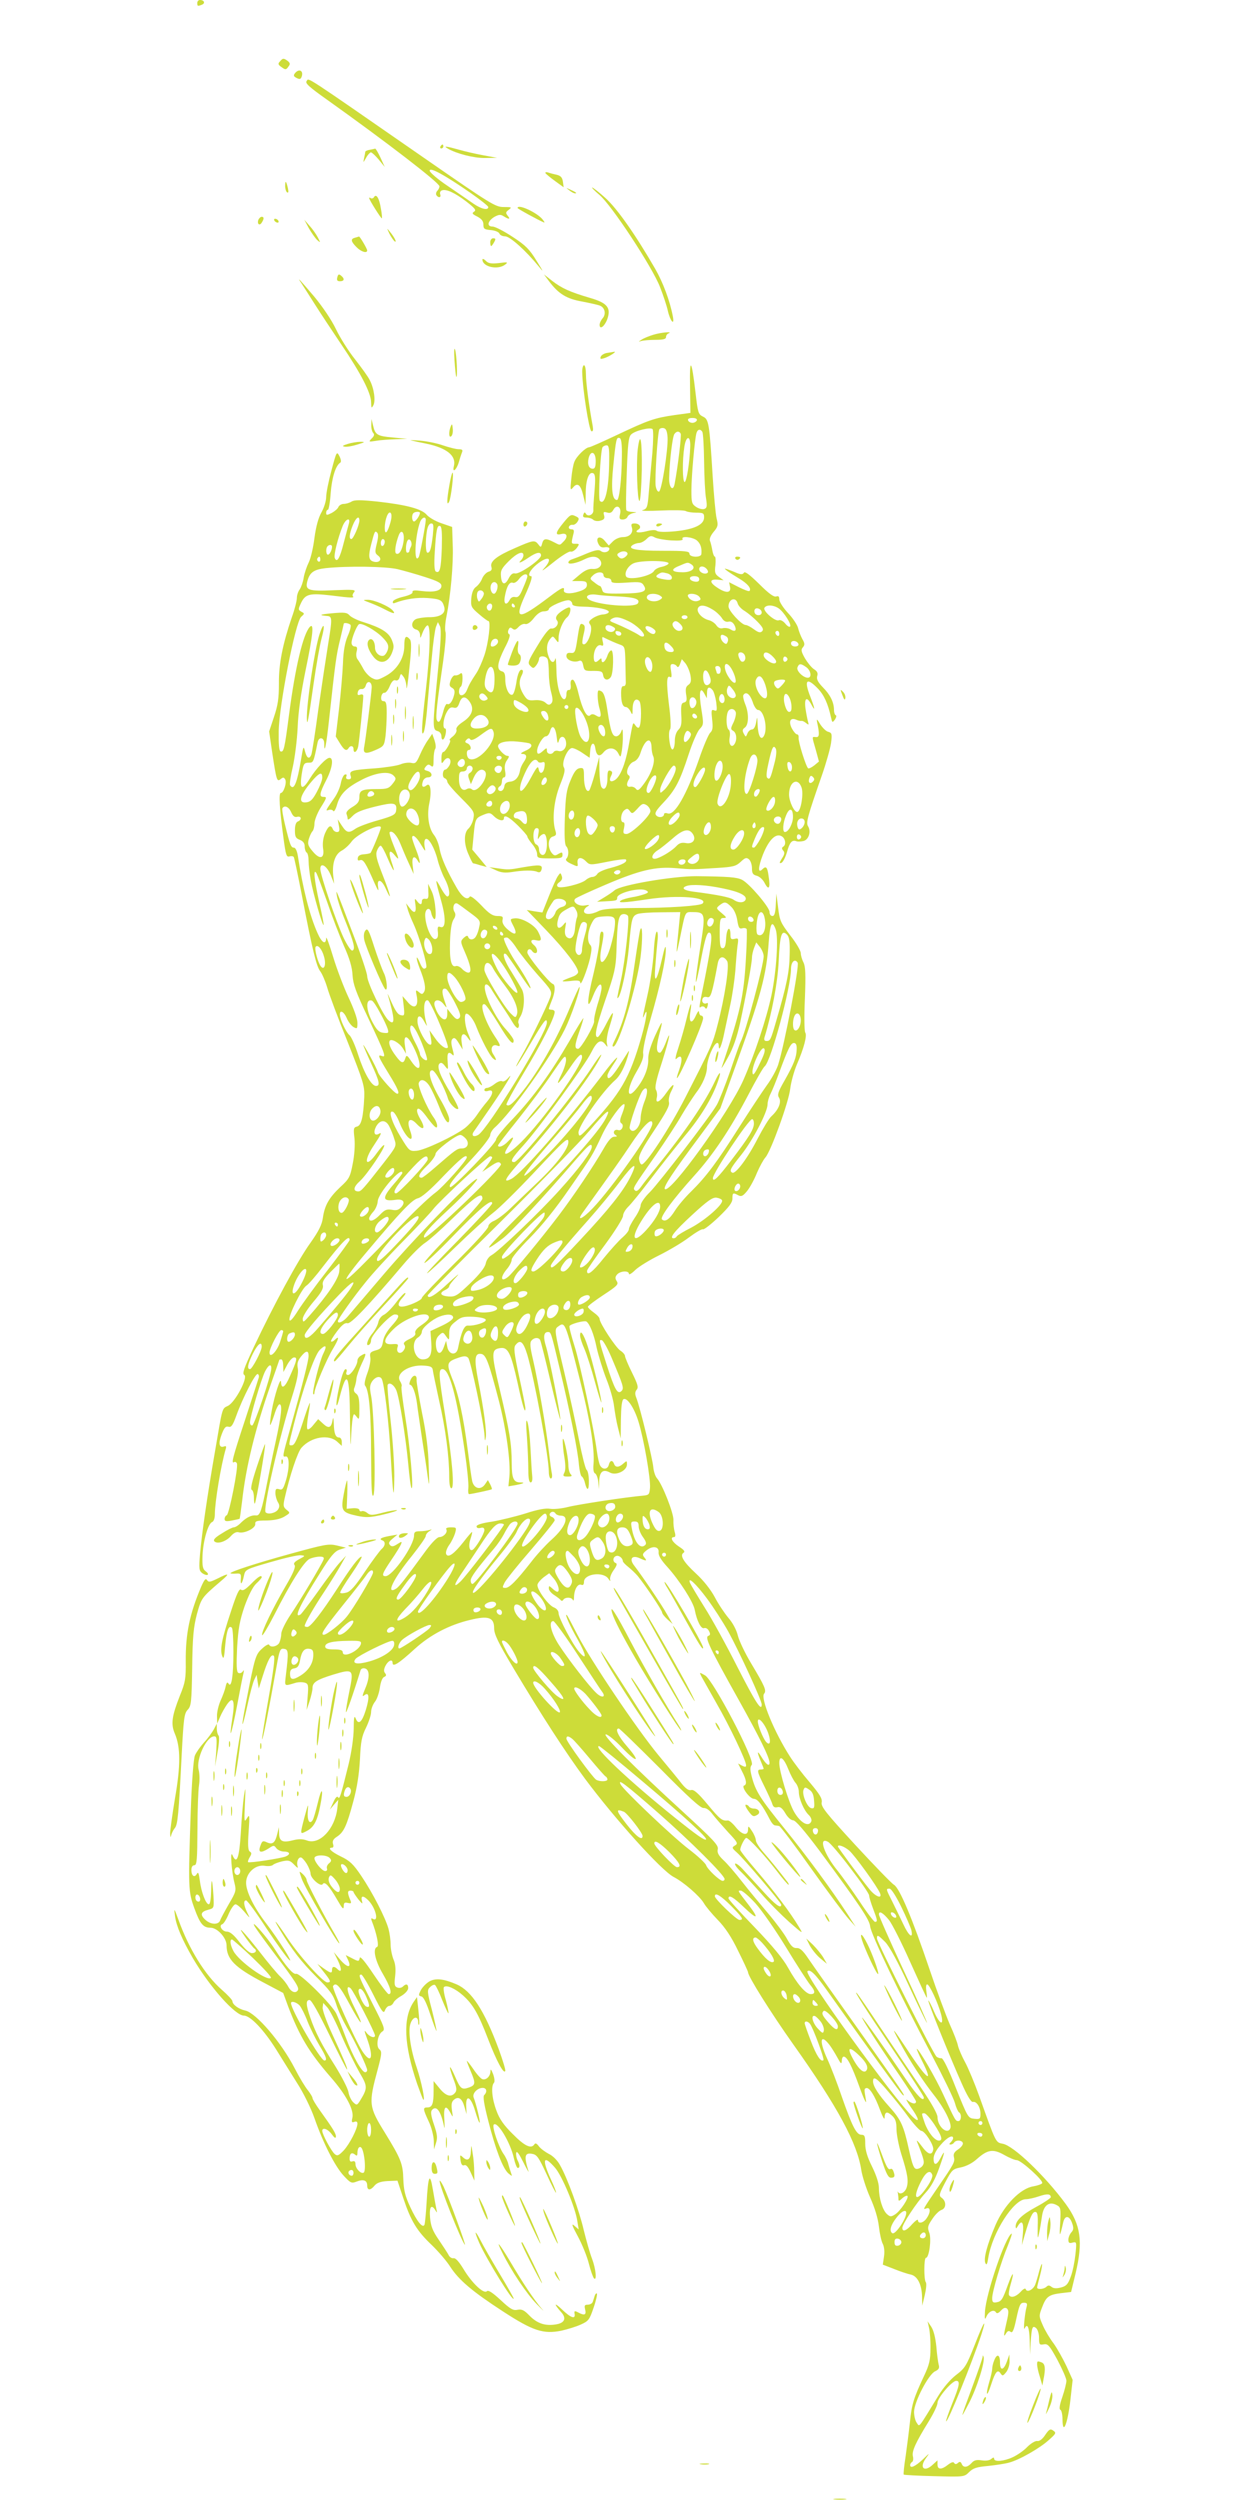 <?xml version="1.0" standalone="no"?>
<!DOCTYPE svg PUBLIC "-//W3C//DTD SVG 20010904//EN"
 "http://www.w3.org/TR/2001/REC-SVG-20010904/DTD/svg10.dtd">
<svg version="1.0" xmlns="http://www.w3.org/2000/svg"
 width="640pt" height="1280pt" viewBox="0 0 640 1280"
 preserveAspectRatio="xMidYMid meet">
<g transform="translate(0,1280) scale(0.1,-0.1)"
fill="#cddc39" stroke="none">
<path d="M1010 12785 c0 -17 2 -18 24 -9 18 7 12 24 -10 24 -8 0 -14 -7 -14
-15z"/>
<path d="M1433 12485 c-11 -11 -9 -17 9 -29 19 -14 23 -14 34 2 11 14 10 19
-3 30 -21 15 -25 15 -40 -3z"/>
<path d="M1511 12426 c-10 -12 -8 -17 7 -25 16 -8 21 -7 26 5 12 31 -12 45
-33 20z"/>
<path d="M1570 12385 c-9 -11 12 -30 108 -98 296 -211 572 -423 572 -441 0 -7
-5 -17 -11 -23 -6 -6 -8 -16 -5 -22 11 -16 26 -13 20 4 -3 8 0 17 8 20 22 9
67 -12 127 -58 43 -34 51 -43 38 -51 -12 -8 -9 -12 17 -25 22 -12 31 -23 31
-41 0 -22 5 -25 38 -28 22 -2 41 -10 44 -18 3 -8 16 -14 29 -14 25 0 106 -73
173 -155 26 -33 24 -27 -12 30 -36 59 -56 79 -122 122 -44 29 -90 53 -103 53
-32 0 -25 29 10 50 23 12 31 13 48 2 27 -17 35 -15 19 4 -11 14 -10 18 6 30
17 13 15 14 -26 14 -43 0 -65 14 -410 253 -630 437 -586 408 -599 392z m838
-572 c50 -35 92 -68 92 -73 0 -19 -37 -10 -77 18 -21 15 -80 55 -131 90 -51
34 -92 70 -92 78 0 20 75 -21 208 -113z"/>
<path d="M2255 12050 c-3 -5 -1 -10 4 -10 6 0 11 5 11 10 0 6 -2 10 -4 10 -3
0 -8 -4 -11 -10z"/>
<path d="M2293 12039 c45 -26 134 -49 191 -48 l61 1 -71 13 c-38 7 -95 20
-126 29 -64 18 -81 20 -55 5z"/>
<path d="M1893 12033 c-13 -2 -23 -7 -23 -11 0 -4 -3 -18 -6 -32 -5 -25 -5
-25 11 3 8 15 20 27 24 27 5 0 23 -17 40 -37 l31 -38 -22 48 c-12 26 -24 46
-27 46 -4 -1 -16 -4 -28 -6z"/>
<path d="M2793 11913 c3 -4 25 -23 49 -40 l44 -32 -4 29 c-3 21 -11 30 -31 35
-14 3 -34 8 -45 12 -10 3 -16 1 -13 -4z"/>
<path d="M1460 11847 c0 -14 5 -29 10 -32 7 -4 8 3 4 22 -9 38 -14 42 -14 10z"/>
<path d="M2914 11826 c11 -9 24 -16 30 -16 12 0 7 5 -24 19 -24 11 -24 11 -6
-3z"/>
<path d="M3068 11803 c62 -51 272 -371 311 -472 17 -43 35 -98 40 -121 12 -54
36 -82 26 -30 -15 80 -51 175 -90 243 -102 177 -196 310 -255 363 -33 30 -64
54 -68 54 -4 0 12 -17 36 -37z"/>
<path d="M1915 11791 c-3 -6 -11 -9 -16 -6 -5 4 -9 4 -9 1 0 -9 62 -107 65
-104 2 2 0 25 -5 51 -8 51 -23 77 -35 58z"/>
<path d="M2650 11735 c0 -4 106 -62 135 -74 6 -2 1 6 -10 19 -32 35 -125 77
-125 55z"/>
<path d="M1323 11675 c-8 -22 6 -33 17 -15 13 20 12 30 0 30 -6 0 -13 -7 -17
-15z"/>
<path d="M1405 11670 c3 -5 11 -10 16 -10 6 0 7 5 4 10 -3 6 -11 10 -16 10 -6
0 -7 -4 -4 -10z"/>
<path d="M1581 11632 c13 -23 32 -50 42 -60 19 -17 19 -16 4 13 -9 17 -28 44
-43 60 l-26 30 23 -43z"/>
<path d="M1994 11603 c9 -17 21 -35 27 -39 13 -8 -1 21 -26 51 -15 19 -15 18
-1 -12z"/>
<path d="M1818 11583 c-24 -6 -22 -19 7 -48 23 -24 55 -34 55 -17 0 8 -38 73
-42 71 -2 -1 -11 -3 -20 -6z"/>
<path d="M2510 11560 c0 -11 2 -20 5 -20 2 0 9 9 15 20 9 16 8 20 -5 20 -8 0
-15 -9 -15 -20z"/>
<path d="M2470 11471 c0 -37 78 -55 116 -26 17 13 14 14 -32 8 -39 -4 -54 -2
-67 12 -9 9 -17 12 -17 6z"/>
<path d="M1727 11380 c-4 -15 0 -20 14 -20 22 0 25 13 5 29 -11 9 -15 7 -19
-9z"/>
<path d="M2811 11360 c49 -65 90 -90 170 -104 41 -8 82 -17 91 -21 25 -10 32
-43 14 -64 -9 -10 -16 -25 -16 -34 0 -27 25 -9 39 28 21 59 1 84 -89 110 -102
30 -144 49 -193 87 l-42 33 26 -35z"/>
<path d="M1543 11350 c9 -14 40 -62 69 -108 29 -46 90 -138 135 -205 101 -149
153 -250 153 -297 1 -30 2 -32 11 -16 13 22 5 86 -18 130 -8 17 -43 65 -75
106 -33 41 -77 111 -98 155 -23 48 -68 114 -110 165 -80 94 -92 107 -67 70z"/>
<path d="M3345 11086 c-23 -7 -50 -18 -60 -25 -17 -11 -18 -12 -2 -7 10 3 43
6 73 6 40 0 54 4 54 14 0 8 6 17 13 19 26 11 -40 5 -78 -7z"/>
<path d="M2327 10955 c3 -44 7 -82 9 -84 8 -8 2 115 -6 139 -5 14 -6 -9 -3
-55z"/>
<path d="M3108 10993 c-14 -2 -29 -11 -32 -19 -5 -12 -1 -14 17 -8 24 7 68 35
52 33 -6 -1 -22 -4 -37 -6z"/>
<path d="M3533 10821 l2 -135 -80 -11 c-105 -15 -135 -26 -294 -101 -74 -35
-139 -64 -145 -64 -18 -1 -65 -47 -75 -74 -6 -13 -13 -53 -16 -88 -6 -57 -5
-61 9 -44 22 27 39 15 52 -40 l12 -49 1 66 c1 67 18 108 40 95 9 -6 10 -30 5
-89 -4 -45 -7 -90 -6 -100 1 -22 -27 -35 -38 -18 -5 10 -9 9 -13 -3 -5 -12 0
-16 16 -16 13 0 28 -5 34 -11 6 -6 23 -9 36 -5 20 5 24 11 20 27 -5 18 -3 20
15 15 15 -5 24 -1 32 13 16 31 43 16 35 -20 -6 -24 -3 -29 13 -29 11 0 22 6
25 14 3 8 16 16 29 19 21 4 21 4 -4 6 -15 0 -29 4 -31 9 -3 4 -2 89 2 189 5
148 9 185 22 198 19 20 99 39 110 28 5 -5 4 -60 -1 -123 -6 -63 -14 -153 -18
-200 -6 -78 -9 -85 -32 -92 -14 -4 28 -5 92 -2 64 3 123 2 130 -3 7 -4 31 -8
53 -8 36 0 40 -3 40 -24 0 -37 -49 -61 -147 -71 -52 -5 -87 -4 -95 2 -7 6 -26
5 -53 -2 -42 -11 -66 -6 -41 9 18 11 5 31 -20 31 -16 0 -19 -4 -14 -20 9 -28
-11 -50 -46 -50 -16 0 -38 -9 -51 -22 l-21 -21 -19 22 c-24 31 -51 22 -35 -12
8 -17 17 -22 34 -19 13 2 23 -1 23 -7 0 -17 -28 -25 -44 -12 -10 8 -28 5 -72
-13 -32 -14 -67 -27 -76 -30 -10 -3 -18 -10 -18 -16 0 -12 42 -4 82 16 36 18
63 18 79 -2 19 -23 -1 -50 -37 -47 -20 2 -41 -8 -67 -30 l-38 -32 38 0 c31 0
38 -3 38 -20 0 -14 -11 -24 -40 -33 -45 -15 -81 -12 -78 6 5 21 -11 14 -73
-33 -160 -121 -183 -121 -127 4 30 66 41 101 32 101 -21 0 -6 31 28 59 62 51
88 34 36 -22 -16 -17 6 -2 48 32 42 34 82 59 90 57 8 -3 21 5 31 17 16 22 15
23 -5 23 -23 -1 -23 1 -12 47 6 21 4 27 -10 27 -9 0 -15 6 -12 13 2 6 10 11
18 10 8 -2 20 6 26 16 10 16 8 20 -12 29 -21 10 -27 6 -59 -33 -43 -52 -46
-68 -11 -59 29 7 35 -15 9 -40 -19 -19 -15 -19 -50 -1 -39 20 -51 19 -58 -7
-6 -22 -7 -22 -20 -5 -18 23 -26 22 -119 -19 -95 -41 -130 -69 -121 -97 4 -13
0 -20 -14 -24 -11 -3 -26 -18 -33 -34 -6 -17 -21 -36 -32 -44 -13 -9 -21 -28
-24 -58 -3 -42 -1 -47 39 -81 23 -20 45 -36 49 -36 13 0 0 -113 -21 -175 -11
-33 -29 -73 -40 -90 -31 -47 -37 -58 -49 -87 -12 -32 -41 -38 -41 -9 0 11 4
22 9 25 5 3 9 22 9 41 0 28 -3 33 -13 25 -7 -6 -18 -9 -25 -8 -7 2 -17 -10
-23 -26 -8 -24 -6 -30 8 -38 12 -7 15 -17 10 -36 -8 -33 -24 -54 -36 -46 -5 2
-14 -16 -20 -41 -13 -49 -24 -63 -33 -40 -6 16 2 88 33 299 10 71 16 139 12
150 -4 11 -2 47 5 80 21 106 36 268 32 364 l-3 94 -55 19 c-30 10 -64 30 -75
43 -25 30 -101 51 -253 68 -88 9 -117 9 -132 0 -11 -7 -29 -12 -40 -12 -11 0
-23 -7 -27 -15 -3 -9 -18 -22 -34 -31 -26 -13 -29 -13 -29 1 0 8 4 15 9 15 4
0 11 38 14 84 6 79 25 142 49 157 6 4 4 17 -4 33 -14 27 -15 25 -41 -73 -15
-55 -27 -116 -27 -136 0 -20 -11 -55 -24 -78 -16 -28 -28 -72 -36 -131 -6 -49
-19 -105 -29 -125 -10 -20 -22 -55 -26 -78 -3 -22 -13 -49 -20 -60 -8 -10 -15
-30 -15 -44 0 -14 -11 -59 -26 -100 -47 -138 -67 -238 -66 -339 0 -76 -5 -110
-25 -170 l-25 -75 16 -110 c22 -144 24 -149 43 -134 12 10 16 10 23 -1 10 -16
-8 -70 -22 -70 -12 0 -7 -80 14 -235 11 -82 15 -94 29 -90 10 3 20 2 23 -3 3
-4 21 -91 41 -193 55 -286 75 -366 94 -391 10 -13 26 -50 36 -83 9 -33 56
-159 105 -280 81 -205 87 -224 85 -282 -5 -104 -15 -145 -37 -151 -18 -4 -19
-11 -13 -61 3 -34 0 -85 -9 -129 -13 -68 -18 -78 -64 -120 -58 -55 -80 -94
-89 -158 -5 -35 -21 -67 -64 -128 -63 -87 -189 -320 -290 -534 -51 -110 -60
-135 -48 -142 20 -13 -47 -140 -84 -158 -31 -15 -27 -3 -66 -232 -40 -229 -68
-425 -77 -528 -6 -74 -5 -84 12 -97 10 -7 22 -11 27 -8 5 3 0 11 -10 18 -15
11 -18 26 -16 81 3 74 28 163 49 171 8 3 14 19 14 39 0 63 31 251 56 336 4 13
1 16 -9 12 -25 -9 -30 15 -12 62 13 35 21 43 35 39 14 -4 22 7 40 57 33 92 99
220 110 213 5 -3 7 -11 5 -18 -2 -7 -33 -103 -69 -213 -67 -203 -73 -230 -57
-220 5 3 11 0 14 -7 8 -20 -40 -261 -52 -265 -6 -2 -11 -11 -11 -19 0 -12 7
-14 38 -8 20 4 38 8 39 9 1 1 7 43 13 93 19 173 68 371 144 588 25 71 46 131
46 132 0 2 5 3 10 3 6 0 10 -15 10 -32 l1 -33 20 38 c11 20 26 37 35 37 18 0
14 -16 -22 -97 -24 -56 -43 -69 -45 -30 -1 34 -34 -67 -48 -147 -7 -37 -10
-70 -8 -72 2 -2 11 21 21 51 9 30 21 55 27 55 16 0 10 -55 -20 -193 -16 -72
-36 -170 -45 -217 -25 -131 -35 -161 -54 -159 -24 3 -50 -10 -78 -37 -12 -13
-29 -24 -37 -24 -7 0 -35 -14 -61 -31 -35 -21 -46 -33 -38 -41 15 -15 59 -1
84 27 14 16 28 23 39 20 28 -9 87 20 86 41 -2 16 6 19 58 19 40 1 71 8 91 20
31 19 31 19 11 35 -17 14 -18 21 -9 61 25 112 66 236 86 257 50 56 140 70 183
30 l23 -21 0 21 c0 12 -6 22 -14 22 -18 0 -26 21 -27 73 -1 28 -3 33 -6 17 -7
-41 -20 -46 -48 -20 l-26 24 -24 -29 c-13 -17 -27 -27 -31 -22 -4 4 -2 35 4
69 6 34 10 63 9 65 -2 1 -14 -30 -27 -70 -37 -115 -51 -147 -66 -147 -18 0
-18 -6 12 113 45 178 104 348 131 375 31 31 39 23 19 -17 -19 -36 -60 -201
-52 -209 3 -3 6 0 6 7 0 24 61 169 94 224 32 53 36 73 8 45 -6 -6 -14 -9 -17
-6 -3 2 11 26 31 52 25 33 41 45 53 41 17 -5 105 87 288 303 39 46 89 96 110
109 21 14 81 67 133 118 125 121 160 145 160 108 0 -10 -68 -86 -152 -170 -84
-84 -149 -155 -145 -159 4 -4 70 58 146 137 134 139 201 195 201 168 0 -7 -78
-91 -172 -187 -95 -96 -168 -173 -161 -171 7 2 72 63 145 134 74 72 160 150
191 174 32 24 126 117 209 205 164 175 178 187 178 158 0 -34 -61 -114 -157
-205 -54 -51 -118 -113 -144 -138 -26 -25 -61 -51 -78 -59 -18 -7 -31 -20 -31
-30 0 -10 -75 -93 -170 -186 -93 -92 -170 -173 -170 -179 0 -13 -74 -45 -103
-45 -23 0 -21 19 5 47 12 13 17 23 12 23 -5 0 -27 -23 -47 -50 -21 -28 -49
-56 -62 -62 -13 -6 -25 -22 -28 -38 -3 -15 -17 -41 -31 -58 -25 -29 -36 -69
-16 -57 6 3 10 14 10 24 0 25 98 131 121 131 28 0 24 -15 -18 -61 -22 -25 -39
-54 -42 -77 -5 -31 -11 -39 -38 -46 -27 -8 -31 -13 -27 -36 3 -14 -4 -50 -15
-80 -12 -32 -17 -58 -12 -64 21 -25 31 -143 31 -355 1 -171 3 -221 12 -207 13
23 4 435 -12 510 -8 40 -7 54 5 73 16 23 39 30 49 14 13 -20 37 -223 46 -389
13 -223 17 -245 19 -110 0 59 -8 186 -19 283 -11 97 -18 180 -15 185 9 15 32
0 44 -28 16 -39 48 -238 61 -376 6 -66 13 -122 17 -125 12 -11 -8 218 -32 364
-13 82 -22 152 -19 156 3 5 -1 17 -8 28 -24 39 46 85 122 79 35 -2 44 -7 46
-23 1 -11 16 -81 32 -155 33 -143 52 -290 52 -390 0 -38 4 -60 11 -60 17 0 5
142 -31 369 -35 216 -36 241 -14 241 35 0 73 -140 114 -425 12 -82 20 -164 18
-182 -2 -18 -1 -33 4 -33 11 0 113 22 116 25 2 2 -2 13 -8 25 l-12 22 -15 -22
c-21 -30 -55 -23 -65 15 -4 17 -14 89 -23 160 -22 169 -47 288 -81 370 -29 75
-27 83 35 104 27 9 38 9 48 -1 13 -13 82 -341 84 -401 1 -26 3 -27 6 -8 6 29
-10 146 -38 289 -22 113 -19 145 14 140 25 -3 39 -40 92 -243 37 -144 60 -311
53 -386 l-5 -49 36 6 c42 8 53 14 25 14 -35 0 -44 21 -44 100 0 96 -11 164
-62 379 -44 186 -43 203 5 209 38 5 53 -26 87 -178 26 -121 40 -165 40 -130 0
8 -14 80 -32 162 -26 121 -29 150 -18 162 24 30 39 17 60 -51 37 -127 110
-522 110 -600 0 -18 5 -33 10 -33 6 0 8 10 6 23 -3 12 -10 65 -16 117 -13 114
-54 352 -81 469 -15 63 -17 87 -8 97 13 16 35 18 44 4 4 -6 28 -104 55 -218
27 -114 49 -199 49 -189 1 25 -56 315 -73 372 -16 50 -12 75 9 75 16 0 15 4
60 -185 51 -211 95 -430 99 -494 3 -30 9 -57 14 -60 6 -3 14 -19 17 -34 11
-44 21 -39 20 11 0 26 -5 52 -12 57 -6 6 -23 73 -38 150 -15 77 -49 236 -77
354 -49 206 -50 215 -32 228 37 27 36 32 113 -272 51 -200 76 -351 70 -429 -3
-29 0 -47 8 -50 6 -3 14 -22 16 -43 l4 -38 1 43 c2 48 20 62 56 42 31 -16 86
10 86 42 0 20 -1 20 -18 5 -23 -21 -41 -22 -48 -2 -8 21 -21 19 -27 -5 -6 -25
-33 -26 -45 -2 -5 9 -12 42 -16 72 -15 114 -86 450 -115 540 -16 51 -28 97
-25 101 7 11 75 29 86 23 17 -11 39 -65 53 -135 9 -40 31 -111 49 -158 19 -47
37 -111 40 -141 4 -30 12 -80 20 -110 l14 -55 1 97 c1 62 5 99 13 104 18 11
55 -43 77 -115 27 -87 63 -293 59 -339 -3 -34 -5 -37 -38 -40 -76 -6 -328 -44
-383 -58 -32 -8 -72 -12 -90 -9 -22 4 -63 -3 -127 -24 -52 -16 -130 -35 -172
-42 -50 -7 -78 -16 -78 -24 0 -8 8 -11 20 -8 14 4 20 0 20 -11 0 -18 -43 -90
-60 -101 -17 -10 -23 22 -11 56 6 18 10 34 8 35 -1 2 -21 -21 -44 -51 -49 -62
-80 -84 -89 -61 -3 9 4 29 16 46 12 16 25 44 30 60 8 29 7 30 -21 30 -19 0
-28 -4 -24 -10 9 -15 -14 -40 -36 -40 -10 0 -37 -27 -66 -66 -112 -153 -139
-188 -155 -198 -55 -34 -15 50 82 169 38 48 70 93 70 101 0 7 8 18 18 24 16
11 16 11 -1 6 -10 -3 -32 -6 -48 -6 -23 0 -29 -4 -29 -21 0 -52 -110 -209
-146 -209 -22 0 -17 14 29 82 24 35 46 71 50 81 6 16 5 16 -19 1 -20 -13 -28
-14 -37 -5 -9 10 -6 17 13 33 l25 21 -40 -7 c-44 -8 -57 -16 -37 -23 17 -6 15
-28 -4 -44 -9 -8 -47 -59 -85 -115 -50 -75 -75 -103 -95 -108 -14 -4 -29 -5
-32 -1 -3 3 23 46 57 95 34 50 58 90 52 90 -13 0 -55 -56 -125 -165 -79 -122
-136 -195 -152 -195 -8 0 -14 2 -14 5 0 14 48 97 100 175 31 47 69 108 84 135
l28 50 -32 -35 c-18 -19 -68 -86 -111 -147 -44 -62 -85 -115 -90 -119 -37 -23
-6 45 99 211 55 88 75 112 101 121 l32 10 -46 11 c-43 10 -62 6 -240 -43 -181
-50 -305 -91 -305 -99 0 -2 12 -3 28 -2 24 2 27 -1 25 -27 -3 -36 7 -27 16 16
7 32 8 33 136 70 72 21 141 37 155 35 24 -2 24 -3 -8 -20 -24 -13 -31 -22 -24
-30 7 -8 -6 -41 -45 -107 -67 -115 -126 -237 -121 -252 2 -6 30 41 62 103 84
166 153 275 182 288 14 6 36 11 51 11 19 0 24 -4 19 -16 -11 -27 -116 -204
-168 -281 -27 -40 -48 -84 -48 -98 0 -15 -5 -35 -10 -46 -11 -20 -46 -26 -52
-10 -2 5 -18 -3 -35 -19 -35 -31 -38 -43 -83 -275 -28 -139 -23 -153 6 -20 13
61 29 121 36 135 l12 25 5 -35 6 -35 19 60 c26 84 45 120 58 107 7 -7 -2 -77
-27 -217 -20 -113 -35 -208 -33 -210 4 -4 32 137 74 373 15 85 19 93 38 90 23
-3 24 -16 10 -132 -7 -64 -12 -60 53 -41 13 3 32 3 43 0 19 -6 20 -13 15 -73
l-5 -67 15 45 c8 25 15 55 15 66 0 30 19 43 106 70 103 31 106 28 83 -84 -10
-48 -18 -96 -18 -107 0 -16 38 93 75 213 2 8 12 12 21 10 26 -5 27 -47 3 -103
-15 -36 -17 -45 -5 -35 25 20 28 -9 8 -75 -20 -64 -38 -79 -52 -43 -7 17 -10
4 -10 -54 -1 -47 -11 -118 -26 -180 -41 -166 -46 -182 -54 -170 -5 8 -14 -2
-24 -25 l-18 -38 21 25 22 25 -5 -44 c-12 -105 -91 -189 -156 -164 -22 8 -42
8 -70 1 -54 -14 -71 -6 -72 34 l-1 33 -8 -33 c-11 -47 -24 -58 -53 -45 -21 10
-25 8 -34 -18 -13 -35 2 -39 44 -12 24 16 26 16 38 0 7 -9 24 -17 39 -17 30 0
35 -14 9 -25 -25 -10 -187 -35 -193 -29 -2 3 2 14 9 26 10 16 10 22 0 28 -9 6
-11 32 -6 102 6 86 5 91 -9 68 -14 -23 -14 -17 -10 75 4 87 3 92 -5 40 -5 -33
-12 -118 -16 -189 -8 -131 -21 -165 -43 -114 -13 29 -4 -88 11 -145 9 -36 7
-44 -29 -105 -21 -37 -42 -75 -45 -85 -9 -23 -48 -22 -76 4 -28 26 -23 41 15
51 30 8 30 8 27 70 -6 92 -11 102 -12 26 -1 -40 -5 -68 -12 -68 -15 0 -39 64
-46 122 -5 37 -8 46 -15 34 -12 -22 -28 -11 -28 20 0 15 6 24 15 24 13 0 15
27 16 183 0 100 4 202 8 227 4 25 3 60 -2 79 -14 54 40 171 80 171 13 0 14
-12 10 -78 l-6 -77 13 75 c8 43 10 79 5 84 -5 6 -9 21 -9 35 l0 26 -15 -29
c-9 -16 -31 -47 -51 -68 -19 -21 -40 -51 -46 -66 -7 -16 -16 -133 -21 -277
-14 -403 -13 -419 18 -505 29 -80 45 -100 83 -100 35 0 82 -52 82 -90 0 -71
41 -113 190 -191 l100 -53 26 -71 c58 -151 106 -232 217 -360 80 -91 121 -170
111 -209 -5 -21 -3 -25 10 -20 10 4 16 1 16 -9 0 -27 -40 -104 -70 -137 -26
-27 -33 -30 -46 -19 -17 14 -64 101 -64 119 0 20 29 10 49 -18 14 -19 20 -22
21 -11 0 16 -15 40 -83 135 -20 28 -37 56 -37 62 0 6 -11 23 -23 39 -13 15
-44 66 -68 113 -69 134 -198 284 -253 296 -34 7 -66 31 -66 48 0 6 -25 33 -55
59 -85 75 -167 207 -221 357 -23 63 -24 63 -18 20 7 -52 36 -120 92 -217 86
-146 216 -293 261 -293 33 0 103 -74 166 -175 27 -44 75 -120 106 -170 33 -51
71 -129 89 -180 45 -129 105 -246 149 -294 35 -38 41 -41 66 -31 36 14 55 7
55 -20 0 -26 17 -26 38 0 12 14 31 21 67 23 l50 2 30 -90 c39 -117 69 -167
146 -240 34 -33 77 -83 95 -112 44 -67 110 -124 270 -228 152 -99 206 -117
299 -98 30 7 74 20 98 31 40 18 45 24 66 86 13 37 20 70 17 73 -3 3 -8 -2 -11
-11 -3 -9 -7 -23 -10 -31 -2 -8 -14 -15 -25 -15 -17 0 -19 -4 -14 -25 7 -28
-4 -32 -37 -14 -17 9 -20 7 -17 -8 5 -29 -19 -21 -64 22 -41 39 -44 31 -6 -12
30 -32 20 -57 -26 -64 -55 -9 -96 5 -135 45 -27 28 -39 34 -61 30 -22 -5 -37
3 -87 50 -41 38 -63 52 -70 45 -16 -16 -76 41 -119 112 -23 38 -41 59 -52 57
-9 -2 -21 6 -26 18 -6 11 -29 46 -50 77 -31 45 -40 69 -44 112 -5 57 7 72 28
37 8 -14 9 -12 4 9 -3 14 -11 59 -18 100 -15 90 -24 71 -32 -71 -3 -52 -8
-101 -10 -109 -8 -24 -39 14 -74 90 -26 56 -33 86 -35 142 -2 79 -13 105 -94
237 -83 134 -85 148 -37 325 21 79 22 91 9 102 -20 15 -9 78 15 92 15 9 10 24
-51 143 -70 138 -74 148 -57 148 5 0 33 -46 61 -102 45 -90 53 -100 60 -81 5
13 15 23 23 23 7 0 16 7 20 15 3 9 21 25 41 36 20 12 35 29 35 40 0 21 -11 24
-27 8 -7 -7 -19 -9 -29 -5 -14 5 -16 15 -11 57 4 35 2 63 -8 86 -8 20 -15 54
-15 77 0 22 -5 59 -11 81 -16 57 -81 184 -139 270 -41 61 -59 78 -105 100 -51
25 -70 45 -44 45 6 0 8 8 4 19 -4 14 1 25 20 37 35 23 50 54 84 181 20 74 30
142 34 216 4 89 9 117 31 161 14 29 26 65 26 80 0 16 9 39 19 52 11 13 22 46
26 73 4 30 13 52 22 55 11 5 12 10 5 19 -8 9 -7 20 1 37 14 28 37 38 37 16 0
-23 30 -5 114 72 79 72 177 123 283 148 94 23 123 13 123 -43 0 -30 20 -72 98
-203 145 -243 268 -433 367 -567 154 -207 391 -470 454 -503 52 -27 132 -97
154 -133 10 -18 43 -57 72 -87 37 -38 70 -87 104 -158 28 -56 51 -106 51 -110
0 -21 116 -206 230 -367 229 -322 330 -510 350 -647 5 -31 25 -94 45 -139 24
-53 40 -106 45 -149 4 -36 13 -77 20 -89 7 -14 10 -39 6 -65 l-6 -41 57 -22
c32 -13 71 -26 87 -29 34 -8 56 -52 57 -116 l1 -43 13 55 c7 30 10 60 5 65
-10 13 -10 125 1 125 16 0 29 96 17 128 -10 27 -9 35 15 70 14 22 35 43 47 47
25 8 26 43 3 61 -17 12 -16 18 17 81 34 64 38 68 80 76 28 6 59 22 82 43 54
48 82 53 139 21 26 -15 55 -27 65 -27 23 -1 138 -105 130 -118 -3 -5 -23 -12
-45 -16 -66 -10 -150 -96 -194 -198 -43 -101 -62 -172 -52 -195 6 -13 10 -6
15 27 21 129 130 300 192 300 14 0 45 7 68 15 41 14 60 13 60 -5 0 -4 -33 -27
-74 -49 -74 -40 -106 -71 -106 -101 1 -12 3 -12 11 2 21 36 32 19 26 -39 l-5
-58 14 50 c27 92 40 120 54 120 12 0 15 -15 13 -75 -1 -63 0 -69 7 -35 5 22
11 62 15 88 8 56 36 78 75 57 21 -11 22 -17 18 -94 -5 -75 -2 -73 16 7 9 36
31 34 45 -5 9 -25 8 -35 -4 -48 -8 -9 -15 -26 -15 -37 0 -17 5 -20 22 -15 20
5 21 3 14 -62 -4 -37 -14 -88 -24 -113 -14 -39 -23 -48 -50 -55 -23 -6 -38 -5
-48 3 -11 9 -18 9 -26 1 -13 -13 -48 -16 -48 -4 0 4 7 32 15 62 8 30 12 56 10
58 -2 2 -9 -16 -15 -39 -6 -24 -15 -54 -20 -67 -11 -26 -42 -41 -48 -23 -2 7
-12 3 -27 -14 -24 -25 -49 -32 -59 -16 -3 5 1 30 9 57 20 68 11 66 -14 -3 -28
-78 -34 -87 -60 -91 -17 -3 -21 2 -21 21 0 34 46 188 80 269 15 38 24 65 19
62 -33 -20 -130 -305 -136 -399 -2 -39 -1 -45 7 -27 11 27 39 40 49 23 5 -8
13 -5 26 9 13 14 22 17 31 10 9 -9 9 -22 -2 -68 -16 -69 -17 -83 -3 -59 8 13
14 15 23 8 10 -8 17 7 30 69 15 69 20 80 38 80 16 0 19 -4 14 -22 -9 -31 -18
-126 -10 -110 14 30 24 7 26 -60 l2 -73 3 60 c5 79 9 91 28 75 8 -7 15 -29 15
-50 0 -34 2 -37 24 -33 21 4 29 -5 70 -80 25 -47 46 -95 46 -106 0 -12 -9 -49
-21 -84 -14 -40 -17 -63 -10 -65 6 -2 11 -25 11 -50 1 -84 26 -23 40 96 l12
107 -31 69 c-18 38 -47 90 -66 117 -20 26 -45 68 -56 94 -20 45 -20 49 -4 90
21 56 34 66 97 74 l52 6 23 95 c39 164 27 249 -50 355 -106 144 -267 299 -323
309 -37 7 -34 3 -120 243 -24 67 -57 146 -73 175 -16 29 -32 67 -36 83 -3 17
-22 66 -42 110 -19 44 -66 170 -103 280 -89 263 -154 418 -183 435 -12 7 -101
99 -198 204 -150 163 -176 196 -172 217 4 20 -9 41 -61 103 -37 43 -82 102
-101 132 -81 126 -152 299 -133 322 14 16 4 38 -67 157 -30 50 -60 113 -67
140 -7 30 -27 67 -49 92 -19 23 -51 70 -69 105 -21 39 -57 85 -96 121 -65 60
-85 94 -64 107 9 6 2 15 -23 31 -35 23 -49 49 -26 49 7 0 9 9 3 28 -4 15 -7
41 -6 59 2 34 -57 184 -84 214 -9 10 -17 35 -19 56 -3 40 -68 309 -87 356 -8
20 -7 31 2 42 10 12 5 28 -24 87 -20 40 -36 79 -36 85 0 7 -11 20 -24 28 -24
16 -106 141 -106 162 0 7 -13 21 -30 33 -17 12 -30 25 -30 29 0 5 36 32 80 61
70 46 78 54 68 70 -9 14 -9 22 1 34 16 19 61 22 61 4 0 -7 15 2 33 20 18 17
73 51 122 75 50 25 118 65 152 91 35 26 67 45 72 42 5 -3 41 25 80 62 54 52
71 75 71 95 0 30 3 32 30 17 16 -8 24 -4 46 23 15 19 37 60 50 93 14 32 33 67
43 78 28 31 120 285 127 352 4 33 19 88 34 124 37 85 53 149 43 163 -5 7 -6
84 -2 172 5 126 3 166 -7 187 -8 15 -14 37 -14 48 0 12 -24 53 -54 91 -49 64
-54 75 -62 142 l-9 72 -3 -57 c-2 -43 -7 -58 -17 -58 -9 0 -15 9 -15 21 0 24
-103 145 -140 164 -27 14 -69 17 -235 19 -124 0 -386 -45 -418 -72 -10 -9 -34
-25 -54 -37 l-36 -22 39 2 c61 3 64 4 64 19 0 25 120 55 150 36 12 -7 10 -11
-10 -18 -14 -5 -43 -13 -65 -16 -22 -4 -47 -11 -55 -16 -22 -14 11 -13 137 6
154 23 313 10 280 -22 -11 -12 -173 -23 -343 -23 -123 -1 -169 -5 -190 -16
-37 -19 -74 -19 -74 0 0 7 8 19 18 24 13 8 10 9 -14 5 -32 -6 -66 19 -48 35 5
5 74 37 154 71 175 75 257 94 360 85 85 -7 81 -7 210 1 84 5 98 9 122 31 23
22 30 24 43 13 8 -7 15 -27 15 -45 0 -27 5 -34 25 -39 14 -4 32 -20 41 -39 21
-39 29 -23 19 39 -6 45 -13 52 -32 33 -23 -23 -22 10 3 75 30 75 65 111 95 95
20 -10 26 -44 9 -54 -8 -5 -8 -11 0 -20 9 -10 7 -20 -7 -41 -13 -21 -14 -26
-3 -22 8 2 21 27 29 54 14 52 26 65 48 57 7 -3 24 -2 37 1 27 7 40 49 23 76
-11 18 -3 48 71 260 22 63 43 138 47 166 6 46 4 52 -14 57 -11 2 -29 20 -41
38 -18 30 -20 31 -16 9 13 -61 11 -75 -6 -74 -22 2 -22 7 -1 -66 l16 -59 -24
-20 c-13 -10 -27 -17 -31 -15 -11 7 -52 138 -49 157 1 9 -2 17 -8 17 -6 0 -18
14 -27 31 -18 36 -7 57 23 44 10 -5 22 -7 27 -6 4 1 15 -4 23 -11 14 -11 15
-10 10 7 -3 11 -9 41 -13 68 -7 54 7 63 30 20 21 -39 19 -23 -4 37 -35 88 -21
105 37 45 32 -33 52 -77 68 -149 6 -27 7 -27 20 -10 7 11 9 21 4 22 -5 2 -9
14 -9 27 0 39 -19 78 -57 116 -26 27 -33 42 -29 57 5 15 1 25 -17 36 -13 9
-33 34 -46 56 -19 34 -21 44 -10 56 10 12 10 20 -3 42 -8 15 -18 40 -22 57 -4
16 -27 51 -52 77 -24 26 -44 57 -44 69 0 15 -4 19 -16 15 -12 -4 -38 15 -87
64 -49 48 -73 66 -78 58 -6 -10 -15 -10 -36 -2 -15 7 -37 15 -48 19 -18 6 -18
5 -3 -7 9 -7 37 -25 62 -40 44 -26 65 -52 53 -64 -3 -3 -27 6 -55 20 l-49 25
5 -25 c6 -32 -23 -32 -68 -1 -39 26 -37 43 5 39 l30 -3 -24 17 c-20 14 -23 23
-18 60 2 24 1 44 -3 44 -4 0 -10 15 -13 33 -3 17 -8 39 -12 48 -4 10 4 28 19
46 22 26 24 34 15 69 -5 21 -14 118 -20 214 -17 276 -20 293 -50 307 -24 12
-26 20 -38 123 -20 173 -31 185 -28 31z m35 -173 c-3 -7 -13 -13 -23 -13 -10
0 -20 6 -22 13 -3 7 5 12 22 12 17 0 25 -5 23 -12z m-150 -88 c3 -62 -30 -273
-44 -277 -7 -2 -14 11 -17 29 -5 37 10 275 19 290 3 5 13 8 22 6 12 -2 18 -16
20 -48z m178 29 c4 -7 8 -75 9 -153 1 -78 5 -162 10 -188 6 -40 5 -49 -9 -54
-9 -3 -27 1 -41 10 -23 15 -25 23 -25 85 0 72 17 264 26 294 6 20 20 22 30 6z
m-111 -9 c5 -8 -14 -169 -31 -258 -8 -41 -29 -18 -28 29 2 87 17 214 27 227
11 15 24 16 32 2z m-301 -116 c-1 -116 -13 -224 -25 -224 -25 0 -31 56 -19
175 14 139 16 148 33 142 8 -3 12 -30 11 -93z m350 50 c-3 -83 -19 -184 -29
-182 -11 3 -12 110 -1 181 9 58 32 59 30 1z m-415 -71 c-1 -149 -22 -236 -48
-207 -9 10 3 256 14 274 3 5 13 10 21 10 11 0 14 -16 13 -77z m-69 -3 c0 -29
-4 -40 -15 -40 -20 0 -29 23 -21 55 11 42 36 31 36 -15z m-1051 -315 c-15 -54
-29 -67 -29 -28 0 43 18 89 30 77 6 -6 6 -24 -1 -49z m151 49 c0 -13 -21 -44
-30 -44 -11 0 -14 33 -3 43 8 8 33 9 33 1z m-310 -39 c0 -23 -31 -95 -41 -95
-13 0 -11 25 7 70 16 40 34 53 34 25z m340 3 c-1 -25 -30 -180 -36 -190 -26
-42 -20 106 7 180 9 23 29 30 29 10z m-394 -20 c-4 -13 -15 -56 -26 -97 -20
-80 -35 -105 -46 -78 -6 16 16 103 41 165 16 37 41 45 31 10z m430 -59 c-8
-68 -14 -89 -27 -89 -10 0 -12 58 -3 113 4 23 12 37 22 37 12 0 13 -10 8 -61z
m46 -65 c-4 -108 -10 -132 -31 -120 -7 5 -9 39 -5 99 7 115 12 139 27 134 9
-3 11 -34 9 -113z m-333 22 c-10 -42 -10 -48 7 -61 24 -18 6 -40 -25 -30 -24
7 -26 29 -10 90 17 66 19 69 30 58 7 -7 6 -25 -2 -57z m137 11 c-7 -45 -23
-70 -38 -61 -9 6 -3 49 13 92 14 38 32 15 25 -31z m1372 6 c41 -2 61 0 57 7
-11 17 51 11 73 -7 19 -17 26 -38 23 -70 -2 -19 -61 -17 -61 2 0 13 -22 15
-137 15 -138 0 -184 9 -153 30 8 5 23 10 33 10 9 0 26 9 37 20 17 17 24 19 43
8 12 -6 50 -13 85 -15z m-1468 -7 c0 -8 -4 -18 -10 -21 -5 -3 -10 3 -10 14 0
12 5 21 10 21 6 0 10 -6 10 -14z m135 -23 c-5 -10 -9 -21 -9 -25 -1 -5 -5 -8
-11 -8 -10 1 -8 47 2 63 10 16 26 -11 18 -30z m-405 -2 c0 -17 -12 -41 -21
-41 -10 0 -12 33 -2 43 9 10 23 9 23 -2z m1513 -35 c1 -5 -6 -14 -15 -20 -13
-8 -21 -7 -30 2 -10 10 -10 15 2 22 17 11 40 9 43 -4z m-533 -9 c0 -7 -5 -18
-12 -25 -20 -20 -1 -14 38 13 41 28 64 32 64 11 0 -21 -111 -98 -133 -92 -12
3 -22 -5 -33 -26 -19 -37 -36 -32 -39 12 -3 29 4 41 40 77 42 42 75 55 75 30z
m-1040 -23 c0 -8 -5 -12 -10 -9 -6 4 -8 11 -5 16 9 14 15 11 15 -7z m1783 -19
c-1 -5 -16 -13 -34 -17 -18 -3 -36 -13 -41 -22 -15 -26 -129 -49 -142 -28 -11
19 9 55 38 68 36 16 182 15 179 -1z m116 -4 c28 -18 4 -41 -43 -41 -58 0 -66
14 -18 33 44 19 43 19 61 8z m-1504 -25 c33 -8 97 -26 143 -41 65 -21 82 -30
82 -45 0 -25 -36 -34 -101 -26 -36 5 -49 4 -47 -6 2 -7 -17 -16 -46 -23 -27
-6 -52 -17 -54 -24 -3 -10 1 -12 13 -7 50 19 111 28 165 24 64 -5 74 -10 84
-44 10 -34 -18 -54 -75 -54 -28 0 -59 -5 -70 -10 -25 -14 -25 -46 1 -53 13 -3
20 -14 21 -29 0 -19 2 -17 12 11 7 19 18 36 25 39 18 6 15 -132 -8 -333 -22
-188 -24 -239 -11 -215 5 8 14 69 19 135 6 66 16 178 23 250 6 71 16 141 21
155 l10 25 11 -22 c7 -17 4 -83 -12 -240 -27 -275 -27 -289 -1 -296 12 -3 20
-14 20 -27 0 -11 4 -19 9 -16 12 8 20 56 10 56 -14 0 -10 49 7 81 12 23 21 30
36 26 15 -4 22 1 30 24 12 36 32 37 54 4 23 -35 11 -70 -36 -101 -24 -16 -37
-31 -33 -40 3 -8 -5 -23 -18 -34 -13 -10 -21 -19 -16 -20 11 0 -22 -60 -33
-60 -6 0 -10 -14 -10 -32 0 -30 1 -31 14 -12 20 27 43 6 27 -25 -7 -12 -16
-21 -20 -21 -15 0 -19 -38 -5 -44 8 -3 14 -11 14 -18 0 -8 32 -45 70 -83 66
-66 70 -72 64 -105 -3 -19 -15 -42 -25 -52 -25 -21 -25 -80 1 -135 10 -24 20
-43 22 -43 2 0 18 -4 36 -10 l34 -9 -37 45 -37 44 7 74 c8 85 10 88 52 105 28
11 33 11 52 -8 22 -22 51 -28 51 -11 0 22 26 8 72 -37 26 -26 48 -51 48 -56 0
-5 11 -22 25 -39 14 -16 25 -39 25 -51 0 -20 5 -22 65 -22 56 0 65 2 65 17 0
16 -3 16 -21 6 -17 -11 -22 -10 -35 6 -22 30 -18 77 7 83 17 5 19 10 12 32
-17 56 -7 153 24 231 23 57 28 78 20 91 -14 23 19 99 42 99 9 0 33 -11 53 -25
l37 -25 3 38 c3 40 21 47 26 10 6 -38 21 -46 42 -20 24 29 60 26 76 -6 11 -22
12 -21 18 15 3 21 6 56 5 78 0 34 -2 37 -9 18 -5 -13 -16 -23 -25 -23 -20 0
-29 26 -45 133 -10 66 -18 91 -32 98 -16 8 -18 6 -18 -23 0 -18 4 -49 10 -67
11 -40 6 -50 -19 -34 -13 8 -22 8 -29 1 -16 -16 -40 29 -60 111 -10 43 -22 71
-30 71 -9 0 -12 -10 -10 -27 2 -18 -2 -27 -10 -26 -7 2 -12 -7 -12 -22 0 -14
-5 -25 -11 -25 -20 0 -39 70 -40 147 -1 43 -3 70 -6 61 -6 -26 -22 -22 -33 8
-14 36 -12 67 5 90 15 19 15 19 30 0 14 -19 15 -19 15 7 0 35 22 88 43 106 16
12 24 51 11 51 -12 0 -50 -24 -61 -39 -8 -11 -8 -20 -1 -28 13 -16 -8 -44 -30
-41 -10 2 -35 -29 -69 -86 -50 -82 -53 -90 -38 -105 15 -15 17 -14 31 3 8 11
14 26 14 33 0 18 37 16 44 -3 3 -9 6 -40 6 -70 0 -29 5 -74 12 -99 9 -34 9
-48 0 -57 -9 -9 -16 -8 -29 4 -11 10 -32 15 -55 13 -33 -3 -40 1 -58 30 -22
36 -25 66 -9 97 6 11 8 22 5 26 -13 12 -26 -15 -33 -67 -5 -30 -13 -56 -20
-58 -17 -6 -36 35 -36 78 0 28 -4 39 -18 42 -28 8 -23 43 15 119 22 41 30 68
24 70 -7 3 -9 12 -5 22 6 14 10 16 21 7 10 -8 17 -6 31 9 10 11 26 18 34 15
10 -3 27 8 44 30 18 23 36 35 52 35 14 0 25 5 25 11 0 14 88 52 106 45 8 -3
14 -11 14 -18 0 -9 17 -13 53 -14 74 -1 138 -15 134 -28 -2 -6 -15 -11 -28
-12 -13 0 -36 -8 -52 -18 -22 -15 -25 -21 -16 -33 20 -24 -17 -120 -38 -99 -3
3 -1 24 5 48 8 32 8 44 -1 50 -17 10 -19 5 -31 -74 -10 -67 -13 -73 -34 -71
-16 2 -22 -3 -22 -16 0 -21 38 -35 64 -25 12 5 18 -2 22 -23 5 -27 9 -29 52
-28 41 0 47 -3 50 -22 4 -25 24 -30 39 -10 14 18 17 137 3 137 -6 0 -16 -13
-21 -30 -11 -30 -29 -41 -29 -18 0 9 -3 9 -12 0 -19 -19 -28 -14 -28 14 0 37
19 67 37 60 12 -5 14 -1 9 20 -4 14 -3 24 1 22 41 -20 62 -29 86 -38 26 -9 27
-12 29 -90 1 -44 2 -90 2 -102 1 -13 -4 -22 -11 -21 -9 2 -13 -10 -13 -36 0
-48 8 -71 25 -71 6 0 17 -10 23 -22 10 -21 11 -20 11 14 1 40 16 57 34 39 12
-12 12 -115 0 -134 -4 -6 -11 -3 -19 8 -15 20 -11 30 -37 -113 -17 -88 -42
-149 -69 -166 -23 -14 -32 -3 -19 22 8 16 7 21 -4 26 -12 4 -15 -4 -15 -39 0
-45 -16 -68 -31 -44 -5 8 -9 46 -10 84 l-1 70 -21 -82 c-12 -45 -26 -85 -30
-90 -14 -13 -27 20 -27 69 0 44 -2 48 -22 45 -17 -3 -29 -19 -47 -63 -21 -49
-25 -80 -29 -192 -3 -91 -1 -137 7 -145 14 -14 14 -50 1 -63 -7 -7 1 -16 25
-27 34 -16 35 -16 32 5 -3 29 18 33 42 9 21 -21 21 -21 112 -3 49 10 92 15 94
11 8 -12 -19 -27 -79 -43 -33 -8 -64 -22 -68 -31 -5 -8 -16 -15 -25 -15 -9 0
-24 -7 -33 -15 -23 -21 -132 -47 -144 -35 -7 7 -4 15 9 24 12 9 16 19 11 31
-6 18 -7 18 -20 -1 -7 -10 -28 -57 -46 -103 l-33 -83 -40 6 -40 7 99 -103 c98
-102 164 -189 164 -215 0 -7 -12 -18 -27 -23 -65 -24 -68 -28 -15 -23 40 5 52
3 53 -8 1 -24 36 65 50 125 9 43 10 59 1 68 -17 17 -14 67 6 108 16 32 21 35
65 38 37 2 49 -1 54 -14 9 -24 -15 -140 -38 -187 -29 -56 -44 -37 -30 39 14
71 14 84 1 84 -5 0 -10 -19 -10 -43 0 -23 -14 -99 -30 -167 -36 -145 -38 -208
-4 -120 22 56 44 77 44 42 0 -11 -9 -50 -21 -86 -11 -37 -19 -75 -17 -84 3
-19 -68 -142 -82 -142 -19 0 -18 19 5 85 14 38 23 70 22 72 -2 1 -34 -51 -71
-116 -96 -165 -186 -289 -288 -397 -49 -50 -88 -99 -88 -108 0 -20 -226 -254
-235 -244 -10 10 11 37 114 148 50 54 91 107 91 118 0 10 10 27 22 38 87 77
289 361 360 504 33 67 82 210 75 217 -2 1 -25 -49 -51 -111 -64 -152 -142
-292 -222 -400 -64 -84 -88 -106 -101 -92 -3 3 37 77 90 165 86 141 157 281
157 310 0 6 -7 11 -15 11 -8 0 -15 2 -15 5 0 3 7 22 15 42 17 40 20 80 6 85
-20 6 -131 144 -131 161 0 19 15 23 25 7 3 -5 10 -10 16 -10 14 0 11 26 -6 40
-23 19 -18 33 10 26 29 -7 31 3 10 44 -18 35 -86 73 -121 68 -23 -3 -23 -4 -9
-32 28 -52 15 -61 -30 -21 -18 17 -25 33 -22 45 4 17 0 20 -26 20 -24 0 -42
11 -83 55 -31 32 -56 51 -59 44 -13 -20 -39 -3 -67 46 -51 89 -78 151 -87 197
-4 26 -17 58 -29 73 -27 34 -37 100 -24 162 13 61 6 109 -14 92 -19 -15 -28
-6 -19 20 3 12 15 21 26 21 26 0 24 26 -3 33 -18 5 -19 8 -8 22 10 12 16 13
26 4 12 -9 14 -3 14 33 0 24 4 48 8 53 5 6 3 25 -3 44 l-12 34 -21 -31 c-12
-16 -31 -51 -42 -77 -18 -41 -23 -46 -44 -41 -13 3 -39 0 -57 -8 -19 -7 -78
-16 -131 -20 -116 -8 -131 -12 -123 -37 5 -13 1 -19 -10 -19 -11 0 -15 5 -12
14 4 10 1 13 -8 10 -7 -3 -16 -23 -20 -44 -4 -22 -19 -56 -34 -77 -43 -61 -47
-67 -28 -60 9 3 20 1 23 -5 4 -7 13 8 20 33 16 55 50 88 131 129 70 35 135 43
158 19 14 -14 14 -18 -5 -42 -19 -24 -28 -27 -80 -27 -77 0 -90 -6 -90 -41 0
-23 -8 -34 -36 -51 -22 -13 -33 -26 -30 -35 3 -8 6 -20 6 -26 0 -7 11 0 24 14
18 20 48 32 116 49 98 24 114 21 108 -21 -3 -20 -16 -27 -93 -49 -50 -14 -101
-33 -115 -43 -34 -24 -45 -22 -70 16 l-21 32 6 -32 c5 -26 3 -33 -10 -33 -8 0
-18 7 -21 15 -10 25 -23 17 -40 -22 -10 -24 -13 -52 -10 -76 9 -53 -16 -61
-53 -16 -24 28 -27 38 -20 63 5 16 13 34 19 40 5 5 10 23 10 39 0 17 14 52 30
79 35 56 35 58 15 58 -22 0 -18 21 15 85 31 60 40 115 17 115 -17 0 -68 -54
-101 -107 -42 -68 -55 -53 -38 42 6 34 11 40 32 40 25 0 25 0 46 103 6 32 34
28 34 -5 0 -61 11 -8 25 123 32 295 37 331 56 408 10 43 19 80 19 82 0 8 29 3
35 -6 3 -5 -3 -31 -15 -57 -14 -34 -22 -76 -24 -138 -2 -50 -11 -154 -20 -233
l-17 -143 21 -34 c22 -36 34 -43 45 -25 9 15 25 12 25 -5 0 -26 18 -16 24 13
5 25 26 232 26 259 0 7 -7 10 -16 6 -12 -4 -15 -1 -12 13 2 11 11 18 20 16 9
-1 18 7 21 19 8 28 32 19 30 -12 -2 -38 -32 -271 -38 -301 -8 -37 6 -41 58
-18 43 19 44 22 51 72 3 29 6 81 6 116 0 50 -3 62 -16 62 -10 0 -14 7 -12 23
2 12 9 21 16 20 6 -2 19 13 27 33 10 24 20 34 29 31 10 -4 18 2 22 15 6 21 7
21 20 3 8 -10 15 -35 15 -54 1 -20 8 24 15 98 11 100 11 137 3 147 -21 25 -29
15 -29 -34 0 -62 -38 -123 -97 -154 -40 -21 -45 -22 -71 -8 -15 9 -34 30 -43
48 -9 17 -22 38 -28 46 -7 8 -9 25 -5 40 5 20 2 26 -10 26 -9 0 -16 8 -16 19
0 22 26 87 38 95 14 9 86 -32 121 -68 27 -28 32 -40 27 -61 -4 -14 -13 -28
-21 -32 -21 -7 -45 15 -45 41 0 33 -17 53 -31 39 -15 -15 -5 -51 24 -87 32
-39 72 -31 93 19 12 31 12 39 0 69 -16 38 -54 62 -146 91 -30 9 -62 25 -70 34
-13 15 -26 17 -90 11 -65 -6 -71 -10 -23 -14 24 -2 24 -17 4 -138 -11 -68 -34
-220 -51 -339 -16 -119 -32 -223 -36 -233 -10 -25 -23 -19 -32 16 -8 31 -9 29
-20 -37 -21 -127 -38 -166 -57 -135 -3 6 3 47 14 93 10 45 22 136 25 202 3 80
17 177 40 290 39 188 45 249 22 225 -34 -37 -74 -203 -106 -448 -23 -177 -27
-195 -44 -189 -7 3 -10 37 -9 103 2 133 86 561 115 586 18 16 18 17 1 26 -17
10 -17 12 -1 46 22 45 44 50 155 37 103 -13 119 -13 110 -4 -4 3 -1 13 6 21
10 13 -2 14 -105 10 -128 -6 -146 0 -135 44 12 47 33 62 94 69 112 12 307 9
368 -5z m1584 0 c7 -9 8 -17 2 -20 -14 -9 -41 4 -41 20 0 18 24 18 39 0z
m-529 -31 c0 -8 9 -15 20 -15 11 0 20 -6 20 -14 0 -11 15 -13 78 -9 70 5 78 3
89 -16 19 -30 -5 -39 -115 -40 -86 -1 -94 1 -99 19 -3 11 -8 20 -12 20 -3 0
-17 9 -29 19 -22 16 -23 19 -7 34 20 21 55 22 55 2z m328 9 c12 -4 22 -13 22
-21 0 -12 -8 -14 -36 -10 -44 7 -53 15 -34 27 18 11 19 11 48 4z m-718 -15 c0
-6 -10 -33 -22 -60 -16 -40 -25 -49 -40 -46 -11 3 -22 -2 -28 -14 -18 -33 -33
-22 -25 18 9 51 24 76 41 69 7 -3 21 5 31 19 18 25 43 33 43 14z m880 -15 c0
-10 -7 -14 -22 -12 -32 5 -35 28 -4 28 17 0 26 -5 26 -16z m-1035 -24 c8 -13
-4 -50 -16 -50 -13 0 -22 27 -15 45 6 17 22 20 31 5z m-68 -46 c2 -5 -3 -19
-11 -29 -14 -19 -15 -19 -21 -2 -4 9 -4 24 -1 33 6 16 27 15 33 -2z m692 -18
c82 -4 110 -14 97 -35 -16 -25 -218 -8 -254 22 -19 15 5 28 43 22 17 -3 68 -7
114 -9z m211 4 c13 -9 13 -11 0 -20 -29 -19 -80 -4 -66 19 9 14 46 14 66 1z
m200 -5 c10 -12 9 -16 -5 -21 -19 -8 -46 5 -53 24 -5 17 43 15 58 -3z m197
-35 c3 -11 19 -29 37 -39 17 -11 47 -36 65 -55 27 -28 32 -39 23 -48 -9 -9
-19 -7 -42 10 -16 12 -35 22 -42 22 -21 0 -88 73 -88 95 0 39 38 51 47 15z
m-1257 -14 c0 -8 -4 -17 -9 -21 -12 -7 -24 12 -16 25 9 15 25 12 25 -4z m115
4 c3 -5 1 -10 -4 -10 -6 0 -11 5 -11 10 0 6 2 10 4 10 3 0 8 -4 11 -10z m1012
-20 c18 -10 39 -30 48 -43 10 -17 22 -23 35 -20 12 3 22 -3 30 -17 14 -27 5
-38 -19 -23 -10 7 -28 9 -39 7 -13 -4 -25 1 -34 14 -8 12 -26 24 -40 27 -34 9
-62 40 -55 60 8 20 35 19 74 -5z m340 5 c27 -19 68 -84 58 -93 -4 -4 -15 3
-25 16 -11 13 -25 20 -33 16 -19 -7 -83 49 -73 64 10 17 47 15 73 -3z m-87
-21 c0 -16 -26 -19 -35 -4 -3 6 -4 14 0 20 8 13 35 1 35 -16z m-380 -24 c0 -5
-7 -10 -15 -10 -8 0 -15 5 -15 10 0 6 7 10 15 10 8 0 15 -4 15 -10z m-305 -19
c44 -20 92 -67 81 -78 -4 -4 -15 -2 -24 5 -19 13 -80 43 -126 62 -24 9 -27 13
-15 21 21 13 39 11 84 -10z m269 -17 c17 -17 13 -34 -8 -34 -18 0 -39 27 -31
40 9 14 21 13 39 -6z m-344 -14 c11 -6 12 -12 4 -20 -13 -13 -44 -2 -44 16 0
16 18 18 40 4z m215 -19 c3 -5 0 -13 -5 -16 -13 -8 -52 24 -44 36 6 10 39 -5
49 -20z m-174 -16 c-1 -15 -24 -12 -29 3 -3 9 2 13 12 10 10 -1 17 -7 17 -13z
m809 -1 c0 -8 -4 -12 -10 -9 -5 3 -10 10 -10 16 0 5 5 9 10 9 6 0 10 -7 10
-16z m-271 -13 c8 -5 11 -16 7 -26 -5 -14 -9 -15 -21 -5 -16 13 -21 40 -7 40
4 0 13 -4 21 -9z m-1169 -26 c0 -15 -26 -32 -36 -23 -2 3 -2 13 2 22 8 20 34
21 34 1z m1538 -12 c2 -8 -5 -13 -17 -13 -12 0 -21 6 -21 16 0 18 31 15 38 -3z
m-654 -9 c23 -22 20 -36 -6 -32 -15 2 -24 11 -26 26 -4 26 10 29 32 6z m380
-51 c9 -23 -12 -43 -24 -23 -5 8 -10 21 -10 28 0 18 27 15 34 -5z m145 -7 c15
-16 19 -26 11 -31 -14 -9 -60 21 -60 40 0 22 24 18 49 -9z m-619 -47 c0 -16
-5 -29 -10 -29 -15 0 -34 46 -26 65 10 26 36 -1 36 -36z m692 36 c0 -5 -5 -11
-11 -13 -6 -2 -11 4 -11 13 0 9 5 15 11 13 6 -2 11 -8 11 -13z m-497 -82 c5
-29 3 -40 -11 -50 -13 -9 -15 -21 -11 -49 5 -29 3 -37 -11 -41 -14 -3 -16 -14
-14 -63 3 -46 0 -62 -15 -77 -11 -11 -18 -33 -18 -57 0 -22 -5 -41 -11 -43
-14 -5 -26 88 -13 103 5 6 3 59 -6 127 -14 116 -12 153 7 140 7 -4 8 6 4 31
-5 28 -4 36 8 36 8 0 18 -5 22 -12 5 -7 10 -3 16 13 l9 24 19 -22 c9 -12 21
-39 25 -60z m209 35 c8 -13 18 -35 21 -51 9 -36 -14 -28 -38 12 -30 51 -14 87
17 39z m384 6 c24 -17 30 -54 8 -54 -24 0 -60 36 -53 53 8 21 17 21 45 1z
m-1596 -65 c-1 -61 -12 -77 -37 -53 -13 13 -16 27 -11 58 14 85 50 81 48 -5z
m1158 51 c0 -11 -4 -20 -10 -20 -5 0 -10 2 -10 4 0 2 -3 11 -6 20 -4 11 -1 16
10 16 9 0 16 -8 16 -20z m-56 -33 c7 -18 6 -31 -1 -38 -18 -18 -33 -1 -33 37
0 42 20 42 34 1z m285 -45 c16 -52 9 -81 -16 -61 -26 22 -43 71 -31 92 14 27
31 16 47 -31z m101 23 c0 -3 -8 -15 -19 -26 -16 -17 -20 -18 -30 -5 -7 8 -10
20 -6 26 6 10 55 15 55 5z m-253 -79 c-5 -16 -28 -13 -40 5 -6 9 -7 25 -3 35
7 18 9 18 27 -5 11 -13 18 -29 16 -35z m-118 30 c6 -7 14 -35 18 -61 5 -43 4
-48 -10 -42 -15 6 -16 0 -11 -46 5 -42 3 -57 -10 -69 -9 -9 -35 -70 -57 -135
-65 -186 -125 -289 -160 -278 -10 4 -19 2 -19 -3 0 -17 -28 -21 -40 -7 -10 11
-2 25 38 67 60 64 83 108 128 246 19 58 44 116 56 129 21 22 21 26 9 102 -14
86 -7 120 15 80 l13 -24 1 28 c0 29 11 35 29 13z m-1159 -31 c10 -12 9 -16 -5
-21 -17 -7 -38 13 -29 28 8 12 20 10 34 -7z m1220 -16 c0 -20 -15 -26 -25 -9
-9 15 3 43 15 35 5 -3 10 -15 10 -26z m143 -11 c7 -24 20 -43 28 -43 31 0 52
-99 29 -135 -15 -23 -29 5 -31 60 -2 44 -2 44 -8 10 -4 -22 -12 -35 -21 -35
-8 0 -19 -9 -23 -20 -8 -20 -9 -20 -19 -1 -8 15 -7 22 6 31 20 15 21 74 1 121
-8 20 -12 40 -9 45 13 21 33 6 47 -33z m199 -18 c2 -25 -1 -35 -12 -35 -15 0
-33 60 -24 84 8 24 32 -8 36 -49z m-488 24 c7 -19 -12 -47 -25 -38 -5 3 -9 16
-9 30 0 27 24 33 34 8z m-865 -37 c19 -23 -4 -30 -39 -12 -18 9 -30 23 -30 36
0 18 2 19 28 5 16 -8 34 -21 41 -29z m211 3 c0 -5 -4 -10 -10 -10 -5 0 -10 5
-10 10 0 6 5 10 10 10 6 0 10 -4 10 -10z m94 -79 c28 -78 7 -133 -29 -77 -17
25 -37 134 -28 149 9 15 39 -22 57 -72z m763 53 c3 -9 -2 -32 -11 -52 -16 -32
-16 -36 -2 -44 17 -10 21 -45 7 -67 -15 -24 -32 -2 -25 34 3 19 1 35 -5 39
-12 8 -15 64 -5 90 8 21 33 21 41 0z m-962 -15 c9 -29 -4 -38 -21 -15 -18 25
-18 36 0 36 8 0 18 -9 21 -21z m762 -15 c-9 -9 -28 6 -21 18 4 6 10 6 17 -1 6
-6 8 -13 4 -17z m-1079 4 c31 -31 8 -58 -49 -58 -34 0 -39 22 -12 52 19 21 44
23 61 6z m610 -71 c2 -15 -1 -27 -7 -27 -14 0 -33 38 -26 51 11 17 30 4 33
-24z m-248 -28 c4 -36 6 -40 12 -20 8 28 32 23 36 -8 5 -29 -16 -53 -39 -46
-9 3 -20 1 -24 -5 -10 -16 -35 -12 -35 7 0 15 -1 15 -18 0 -23 -21 -32 -21
-32 -2 0 26 30 75 45 75 8 0 17 11 21 25 10 39 28 24 34 -26z m-324 26 c19
-49 -76 -159 -122 -141 -16 6 -19 46 -4 46 17 0 11 27 -7 34 -13 5 -14 9 -4
19 8 8 14 9 19 1 5 -7 23 0 52 22 52 38 58 40 66 19z m1011 -11 c5 -14 -24
-50 -32 -42 -11 11 4 60 17 56 7 -3 13 -9 15 -14z m-824 -51 c16 -9 6 -25 -25
-38 -18 -8 -25 -14 -16 -15 25 0 29 -14 10 -41 -9 -13 -18 -32 -19 -42 -6 -35
-23 -56 -50 -59 -20 -2 -29 -9 -31 -25 -2 -13 -10 -23 -18 -23 -16 0 -19 16
-4 25 6 3 10 15 10 26 0 10 5 19 11 19 7 0 9 12 5 33 -4 22 -1 40 10 55 12 17
12 22 2 22 -15 0 -48 35 -48 50 0 19 44 29 100 23 30 -3 58 -7 63 -10z m623
-19 c0 -16 4 -37 9 -47 11 -26 -9 -86 -46 -137 -26 -36 -34 -41 -43 -29 -6 8
-19 13 -28 11 -20 -4 -23 14 -8 38 6 9 5 17 -2 21 -18 11 0 59 26 69 15 5 29
23 36 47 22 68 54 84 56 27z m628 -86 c-19 -74 -23 -83 -36 -70 -6 6 -3 34 7
77 18 81 25 93 37 72 5 -11 3 -39 -8 -79z m-86 21 c3 -28 -42 -174 -55 -174
-22 0 -12 103 17 180 12 32 34 28 38 -6z m-1310 10 c-2 -6 -8 -10 -13 -10 -5
0 -11 4 -13 10 -2 6 4 11 13 11 9 0 15 -5 13 -11z m-188 -24 c0 -19 -20 -29
-32 -17 -8 8 -7 16 2 26 14 17 30 12 30 -9z m375 5 c3 -5 13 -6 21 -3 12 4 15
0 12 -22 -4 -35 -25 -44 -30 -13 -3 19 -10 11 -38 -41 -40 -75 -66 -93 -55
-40 4 19 19 55 33 82 24 45 44 58 57 37z m945 -25 c0 -33 -21 -76 -34 -72 -13
5 -10 61 5 88 13 25 29 15 29 -16z m355 -3 c0 -31 -19 -28 -23 4 -3 18 0 25
10 22 7 -3 13 -14 13 -26z m-1635 -7 c0 -7 -6 -18 -14 -22 -10 -6 -11 -14 -4
-33 l9 -25 14 33 c16 36 40 51 57 34 25 -25 -38 -116 -65 -94 -8 7 -18 7 -27
2 -23 -14 -40 8 -40 51 0 32 3 39 20 39 11 0 20 7 20 15 0 8 7 15 15 15 8 0
15 -7 15 -15z m150 1 c0 -8 -5 -18 -11 -22 -14 -8 -33 11 -25 25 10 16 36 13
36 -3z m890 -1 c0 -23 -35 -87 -59 -109 -21 -19 -21 -19 -21 0 0 24 57 124 70
124 6 0 10 -7 10 -15z m150 -5 c0 -19 -40 -90 -50 -90 -16 0 -11 31 11 66 20
33 39 44 39 24z m-1460 -34 c0 -27 -37 -79 -51 -71 -14 9 -11 27 11 63 23 38
40 41 40 8z m-500 -8 c0 -13 -13 -45 -28 -73 -21 -39 -33 -51 -54 -53 -47 -6
-30 43 40 121 31 33 42 34 42 5z m2092 -33 c-4 -73 -52 -143 -68 -100 -9 22
45 157 60 152 7 -3 10 -23 8 -52z m-382 35 c0 -21 -29 -80 -39 -80 -16 0 -13
26 4 60 15 29 35 40 35 20z m802 -22 c-15 -15 -26 -4 -18 18 5 13 9 15 18 6 9
-9 9 -15 0 -24z m-1362 8 c0 -15 -18 -31 -26 -23 -7 7 7 37 17 37 5 0 9 -6 9
-14z m1304 -38 c11 -32 -3 -120 -21 -125 -15 -5 -43 53 -43 89 0 66 45 90 64
36z m-1568 1 c10 -17 -23 -46 -38 -31 -8 8 -8 15 2 27 15 18 26 19 36 4z
m-438 -37 c3 -23 -22 -62 -39 -62 -15 0 -21 47 -9 70 14 27 44 22 48 -8z
m1792 21 c0 -5 -4 -15 -10 -23 -11 -18 -25 -7 -17 15 6 15 27 21 27 8z m-1975
-13 c3 -6 -1 -13 -10 -16 -19 -8 -30 0 -20 15 8 14 22 14 30 1z m2053 -46 c-3
-27 -31 -54 -43 -42 -9 8 23 68 36 68 6 0 9 -12 7 -26z m-1448 -9 c0 -8 -7
-15 -15 -15 -16 0 -20 12 -8 23 11 12 23 8 23 -8z m90 -9 c0 -26 -24 -51 -40
-41 -14 8 -13 38 2 53 19 19 38 14 38 -12z m720 -29 c0 -24 -98 -117 -122
-117 -17 0 -19 5 -13 30 4 19 3 30 -4 30 -17 0 -13 46 5 61 14 11 18 11 29 -4
11 -15 14 -14 39 13 23 26 29 28 46 18 11 -7 20 -21 20 -31z m-1839 -6 c9 -20
18 -27 31 -23 22 5 24 -16 3 -24 -10 -4 -15 -20 -15 -45 0 -33 4 -41 25 -49
17 -7 25 -17 25 -34 0 -14 5 -28 10 -31 6 -3 10 -23 10 -44 0 -20 5 -64 11
-97 12 -68 60 -236 66 -230 2 2 -8 53 -22 114 -26 117 -33 182 -14 150 5 -10
29 -75 54 -146 24 -71 63 -172 85 -223 30 -67 43 -111 45 -152 3 -47 17 -86
78 -215 88 -186 96 -208 73 -199 -25 10 -20 -2 34 -90 47 -76 58 -103 44 -103
-13 0 -92 88 -99 110 -8 26 -75 149 -75 139 0 -3 18 -45 40 -93 43 -93 48
-116 25 -116 -23 0 -61 66 -91 159 -15 47 -35 93 -45 101 -18 16 -49 82 -49
106 0 26 21 14 35 -18 7 -18 23 -39 34 -46 20 -11 21 -10 21 22 0 20 -19 73
-45 128 -24 51 -60 145 -79 208 -19 63 -35 107 -36 98 -1 -38 -22 -26 -44 24
-41 91 -76 232 -101 396 -4 25 -12 42 -20 42 -15 0 -20 12 -46 119 -10 41 -16
78 -13 83 11 17 33 7 45 -21z m637 6 c17 -21 25 -64 12 -72 -14 -9 -60 33 -60
55 0 31 28 41 48 17z m1932 -30 c0 -33 -23 -77 -41 -77 -14 0 -11 46 6 86 17
41 35 37 35 -9z m-1362 -5 c3 -34 -8 -41 -28 -17 -7 8 -19 15 -26 15 -20 0
-17 28 4 33 35 10 47 2 50 -31z m242 19 c0 -23 -16 -36 -25 -21 -9 14 1 40 15
40 5 0 10 -9 10 -19z m540 -4 c0 -8 -11 -24 -24 -36 -32 -30 -46 -8 -15 25 25
27 39 31 39 11z m-420 -52 c0 -6 -7 -21 -16 -33 -13 -18 -19 -21 -30 -11 -14
12 -20 80 -7 92 8 9 53 -32 53 -48z m940 31 c0 -8 -5 -18 -11 -22 -14 -8 -33
11 -25 25 10 16 36 13 36 -3z m120 -15 c0 -10 -7 -24 -15 -31 -12 -10 -16 -9
-21 4 -3 9 -4 23 0 31 8 21 36 19 36 -4z m-480 -25 c0 -30 -27 -55 -36 -33 -6
17 12 57 26 57 6 0 10 -11 10 -24z m226 -3 c-10 -10 -19 5 -10 18 6 11 8 11
12 0 2 -7 1 -15 -2 -18z m-1916 0 c0 -11 -46 -122 -53 -130 -4 -3 -19 -6 -34
-7 -18 -1 -29 -7 -31 -18 -2 -13 1 -16 12 -12 16 6 30 -17 73 -116 19 -42 23
-48 19 -22 -8 46 17 42 39 -8 34 -76 25 -33 -15 68 -32 82 -38 106 -30 126 5
14 14 26 19 26 5 0 21 -29 36 -65 31 -73 42 -82 19 -16 -17 51 -10 66 17 32
25 -30 24 -23 -6 51 -14 34 -23 64 -20 67 12 12 38 -16 55 -59 10 -25 29 -70
43 -100 l25 -55 -5 43 c-6 44 7 57 26 25 17 -30 12 4 -9 57 -11 28 -20 55 -20
60 0 22 21 7 44 -32 25 -41 26 -42 20 -12 -3 19 -1 34 5 38 15 10 47 -47 62
-108 7 -28 23 -71 36 -95 24 -45 31 -91 13 -91 -5 0 -21 21 -35 48 -29 52 -28
45 5 -75 24 -87 22 -140 -6 -129 -12 5 -15 -1 -12 -26 2 -24 -1 -33 -13 -36
-20 -4 -50 65 -52 119 -2 38 25 50 31 14 2 -11 8 -24 13 -29 18 -19 9 98 -10
139 l-19 40 1 -40 c2 -33 -1 -39 -15 -37 -11 2 -18 -3 -18 -13 0 -20 -10 -19
-26 3 -11 15 -12 12 -7 -20 6 -43 -6 -49 -31 -15 l-17 22 7 -25 c3 -14 17 -50
31 -80 30 -65 74 -216 65 -224 -11 -12 -20 -5 -32 24 -21 50 -22 26 -2 -26 27
-67 34 -106 23 -123 -8 -13 -12 -13 -27 0 -16 13 -17 11 -10 -22 10 -55 -14
-69 -47 -29 l-26 30 6 -51 c5 -46 4 -51 -13 -47 -18 3 -30 21 -59 88 -8 19
-13 26 -9 15 37 -127 37 -160 2 -128 -27 25 -108 193 -108 225 0 15 -33 113
-74 220 -90 237 -87 230 -81 190 3 -19 22 -77 44 -130 43 -108 52 -143 35
-149 -7 -2 -26 27 -44 64 -37 78 -120 323 -120 354 0 36 33 17 53 -31 l18 -45
-5 43 c-6 63 10 109 44 127 15 8 38 29 50 46 28 39 150 97 150 72z m1198 -10
c-4 -22 -22 -20 -26 1 -2 10 3 16 13 16 10 0 15 -7 13 -17z m747 -44 c-14 -27
-30 -49 -35 -49 -13 0 -13 4 5 47 19 45 35 64 46 57 5 -3 -2 -27 -16 -55z
m-1139 19 c-4 -26 -3 -29 5 -15 5 9 17 17 24 17 17 0 21 -75 6 -99 -11 -18
-31 -5 -31 20 0 11 -6 22 -14 25 -20 8 -20 84 1 84 12 0 14 -7 9 -32z m214 13
c0 -23 -16 -36 -25 -21 -9 14 1 40 15 40 5 0 10 -9 10 -19z m578 -12 c18 -29
-2 -53 -39 -45 -19 3 -32 -1 -45 -15 -21 -23 -70 -54 -101 -64 -33 -10 -30 20
5 42 15 9 49 37 76 60 53 47 84 54 104 22z m262 4 c0 -27 -38 -83 -55 -83 -21
0 -19 27 6 66 22 36 49 45 49 17z m-440 -32 c-11 -22 -59 -55 -68 -47 -8 9 59
76 70 70 4 -3 4 -13 -2 -23z m732 14 c0 -5 -5 -11 -11 -13 -6 -2 -11 4 -11 13
0 9 5 15 11 13 6 -2 11 -8 11 -13z m-522 -105 c0 -24 -31 -42 -51 -29 -12 8
-10 13 10 29 29 25 41 25 41 0z m-70 -19 c0 -14 -18 -23 -30 -16 -6 4 -8 11
-5 16 8 12 35 12 35 0z m-338 -63 c-6 -6 -16 -7 -22 -3 -9 6 -9 9 1 16 17 10
34 0 21 -13z m531 -77 c88 -18 126 -39 113 -60 -10 -15 -38 -14 -61 3 -18 12
-81 25 -207 41 -46 6 -61 18 -35 28 26 11 106 6 190 -12z m-805 -72 c2 -11 -6
-19 -22 -23 -13 -3 -27 -15 -31 -25 -9 -29 -34 -46 -47 -33 -10 10 5 46 36 90
13 18 60 11 64 -9z m-490 -53 c49 -36 53 -41 46 -70 -3 -17 -10 -39 -16 -48
-10 -21 -34 -24 -41 -5 -3 9 -9 7 -23 -5 -17 -17 -17 -20 5 -70 31 -71 38
-108 19 -108 -8 0 -23 9 -32 19 -10 11 -24 17 -31 15 -24 -10 -34 30 -31 123
2 61 8 99 18 115 11 16 12 28 5 39 -13 21 -2 53 16 42 7 -4 36 -25 65 -47z
m1337 30 c14 -14 26 -41 30 -69 6 -36 10 -44 25 -40 10 3 20 1 23 -4 2 -4 1
-73 -4 -153 -11 -192 -29 -273 -124 -555 -4 -11 11 12 32 51 27 48 46 104 62
175 31 144 61 308 61 335 0 13 5 35 11 51 l11 28 19 -24 c10 -13 19 -34 19
-47 0 -45 -95 -398 -118 -438 -3 -5 -27 -72 -53 -149 -27 -77 -58 -155 -69
-174 -36 -62 -294 -397 -342 -446 -27 -26 -48 -57 -48 -68 0 -11 -13 -40 -30
-64 -16 -24 -30 -50 -30 -58 0 -9 -15 -27 -32 -42 -18 -15 -62 -64 -98 -108
-57 -72 -87 -94 -84 -62 1 6 42 66 93 134 50 68 91 134 91 146 0 12 12 32 26
46 14 13 67 78 117 144 50 66 128 164 173 219 81 96 139 192 169 277 21 58 12
60 -15 2 -49 -106 -153 -258 -294 -433 -34 -41 -71 -88 -83 -105 -15 -21 -25
-27 -32 -20 -12 12 -14 8 110 186 47 68 106 158 129 199 24 41 57 91 72 112
36 46 58 99 58 137 0 16 9 50 20 75 20 47 40 61 40 29 1 -31 16 6 29 72 7 33
21 98 31 145 10 47 21 123 25 170 3 47 8 104 11 127 6 39 5 41 -15 36 -17 -4
-21 -1 -21 20 0 50 -19 37 -22 -15 -2 -39 -7 -53 -18 -53 -12 0 -15 15 -15 77
0 71 2 78 20 78 17 0 16 3 -10 25 -29 24 -29 25 -11 40 26 20 33 19 61 -9z
m-795 -17 c7 -11 8 -28 4 -37 -4 -9 -8 -34 -10 -56 -3 -42 -21 -61 -42 -44 -9
8 -12 23 -8 47 6 32 5 34 -7 19 -24 -30 -39 -22 -32 15 8 36 14 44 47 62 32
18 36 18 48 -6z m527 -71 c-17 -167 -17 -174 3 -78 31 151 25 140 69 140 60 0
63 -10 41 -151 -38 -238 -36 -281 3 -72 17 86 27 118 37 118 20 0 16 -44 -20
-228 -34 -170 -33 -160 -19 -151 6 3 15 1 19 -6 5 -8 9 -5 13 9 3 12 1 19 -4
15 -14 -8 -29 5 -22 22 3 9 12 12 23 9 19 -6 25 13 55 173 7 36 29 41 48 11
13 -20 -12 -185 -49 -326 -25 -98 -31 -110 -166 -374 -82 -160 -203 -344 -223
-341 -6 1 -11 13 -13 27 -3 19 19 59 78 148 61 92 80 127 75 144 -3 13 2 37
11 54 24 47 11 44 -24 -6 -33 -48 -58 -60 -49 -24 3 12 1 29 -4 38 -8 12 0 50
31 145 40 127 49 179 16 91 -10 -25 -22 -45 -27 -45 -19 0 -20 28 -5 88 23 87
20 86 -21 -3 -23 -52 -35 -93 -34 -117 2 -43 -19 -98 -55 -145 -56 -74 -60
-16 -6 78 28 48 38 74 35 95 -3 17 13 91 37 174 49 168 80 310 79 360 0 25 -6
11 -19 -47 -27 -119 -43 -138 -35 -43 3 41 8 99 11 128 4 31 2 52 -3 52 -6 0
-13 -48 -16 -107 -4 -60 -18 -157 -32 -218 -26 -116 -29 -132 -15 -100 19 45
10 -23 -15 -111 -62 -216 -106 -291 -273 -469 -43 -45 -47 -47 -50 -26 -5 31
122 214 189 272 20 18 39 51 55 95 13 38 18 61 11 50 -6 -10 -29 -45 -49 -77
-36 -56 -58 -74 -58 -46 0 7 12 30 26 50 50 74 17 45 -51 -46 -191 -250 -413
-504 -467 -533 -49 -25 -32 3 68 114 158 176 335 407 383 500 23 43 3 21 -40
-45 -94 -144 -372 -483 -396 -483 -24 0 -14 19 47 86 79 87 315 410 347 475
29 58 49 71 71 43 14 -18 14 -18 9 5 -3 13 3 51 14 85 27 87 23 91 -17 14 -19
-38 -39 -68 -44 -68 -19 0 -9 48 41 195 45 129 52 162 55 240 5 169 11 195 39
195 8 0 16 -4 20 -9 9 -15 -14 -227 -35 -325 -22 -99 -22 -102 -15 -94 16 16
46 158 55 258 13 148 16 159 43 170 12 5 67 9 121 9 l99 1 -6 -62z m441 10 c3
-47 -16 -77 -39 -63 -11 8 -6 85 7 106 13 22 29 0 32 -43z m-60 14 c2 -7 -3
-12 -12 -12 -9 0 -16 7 -16 16 0 17 22 14 28 -4z m-205 2 c3 -4 2 -16 -4 -26
-13 -24 -35 -9 -26 16 7 17 19 21 30 10z m-649 -23 c3 -5 -1 -31 -9 -57 -8
-27 -15 -61 -15 -76 0 -33 -25 -38 -33 -7 -5 19 16 119 29 140 7 12 21 11 28
0z m967 -28 c16 -40 4 -218 -21 -338 -26 -122 -86 -303 -144 -435 -73 -165
-375 -584 -402 -558 -9 10 39 83 177 268 l107 145 72 200 c136 377 164 480
176 653 7 95 17 112 35 65z m-1426 7 c3 -5 2 -10 -4 -10 -5 0 -13 5 -16 10 -3
6 -2 10 4 10 5 0 13 -4 16 -10z m-52 -16 c3 -4 2 -16 -4 -26 -13 -24 -35 -9
-26 16 7 17 19 21 30 10z m82 -14 c3 -5 1 -10 -4 -10 -6 0 -11 5 -11 10 0 6 2
10 4 10 3 0 8 -4 11 -10z m1468 -108 c-1 -85 -15 -156 -69 -340 -28 -97 -30
-102 -50 -102 -10 0 -13 6 -10 18 38 123 68 282 73 392 6 134 15 162 42 135
12 -12 16 -35 14 -103z m-1830 32 c1 -20 -3 -29 -13 -29 -18 0 -35 46 -26 71
6 16 8 16 22 3 8 -9 16 -29 17 -45z m432 1 c20 -30 69 -92 109 -137 70 -78 73
-83 64 -112 -16 -45 -112 -243 -148 -303 -17 -29 -29 -53 -27 -53 3 0 35 52
72 115 69 118 85 139 85 109 0 -53 -304 -549 -352 -575 -23 -13 -36 -4 -23 16
6 8 42 61 81 117 77 112 131 201 96 159 -11 -13 -24 -21 -31 -17 -6 4 -23 -2
-37 -13 -15 -12 -33 -21 -40 -21 -8 0 -14 -5 -14 -11 0 -6 9 -8 20 -4 29 9 26
-17 -6 -55 -15 -17 -39 -49 -53 -70 -15 -22 -42 -51 -61 -66 -56 -42 -207
-113 -247 -116 -36 -3 -38 -1 -80 68 -47 77 -67 140 -42 132 8 -2 24 -28 35
-57 33 -83 82 -116 53 -37 -19 52 0 69 35 31 36 -38 46 -22 17 27 -15 26 -19
44 -13 50 7 7 25 -10 53 -49 32 -42 45 -53 47 -41 2 10 -6 31 -18 47 -34 48
-82 160 -76 176 9 25 35 17 56 -17 11 -18 32 -63 47 -101 29 -75 53 -105 53
-67 0 13 -21 59 -46 102 -51 88 -67 148 -41 148 15 0 64 -89 81 -146 8 -25 43
-60 52 -51 4 3 -14 39 -38 79 -54 88 -73 137 -58 152 8 8 16 4 28 -12 17 -22
17 -21 14 23 -4 45 4 55 25 34 8 -8 8 1 0 30 -8 30 -8 44 0 52 9 9 17 3 32
-22 l20 -33 -5 36 c-7 43 9 57 30 26 20 -28 20 -21 1 25 -16 39 -20 97 -7 97
14 0 38 -32 52 -70 24 -62 68 -146 84 -159 20 -17 20 -7 1 22 -17 26 -5 53 19
44 22 -9 20 2 -10 46 -52 78 -83 175 -52 165 7 -3 38 -47 69 -98 54 -90 79
-118 79 -87 0 7 -18 33 -40 57 -44 47 -96 145 -106 198 -8 38 8 43 30 10 7
-13 31 -49 52 -82 22 -32 49 -74 60 -93 13 -21 24 -31 28 -24 4 6 4 16 1 21
-4 6 0 21 8 33 21 33 26 107 10 140 -8 15 -32 55 -53 89 -38 57 -53 107 -29
93 5 -4 34 -45 64 -91 30 -46 57 -84 60 -84 8 0 -24 59 -67 123 -35 51 -68
116 -68 132 0 3 7 5 15 5 8 0 31 -25 50 -55z m-135 10 c0 -8 -7 -15 -15 -15
-8 0 -15 7 -15 15 0 8 7 15 15 15 8 0 15 -7 15 -15z m-851 -53 c12 -41 1 -72
-16 -50 -15 18 -34 89 -27 100 10 15 33 -12 43 -50z m947 -92 c24 -41 44 -82
43 -90 0 -22 -77 67 -105 122 -59 115 -9 90 62 -32z m1478 61 c10 -16 -68
-423 -100 -523 -9 -27 -35 -74 -58 -105 -23 -32 -86 -127 -140 -212 -114 -180
-169 -254 -247 -331 -31 -30 -68 -74 -83 -98 -28 -45 -51 -61 -67 -45 -11 11
58 104 165 223 98 108 185 239 276 412 39 75 77 142 85 148 33 27 135 406 135
499 0 37 20 55 34 32z m-1560 -28 c8 -16 35 -55 60 -88 49 -64 73 -122 62
-151 -6 -16 -9 -15 -31 7 -37 38 -135 200 -135 224 0 43 23 47 44 8z m-197
-45 c28 -31 61 -100 56 -115 -3 -7 -13 -13 -23 -13 -21 0 -70 89 -70 127 0 29
11 29 37 1z m2 -131 c28 -54 32 -70 22 -80 -10 -9 -17 -6 -37 18 l-24 30 0
-27 c0 -52 -44 -24 -64 40 -11 34 21 42 45 11 19 -24 19 -24 4 20 -15 44 -12
65 8 58 6 -2 27 -33 46 -70z m-383 -53 c18 -32 35 -69 39 -82 6 -21 4 -23 -22
-20 -22 2 -34 14 -55 53 -35 64 -37 123 -4 112 6 -2 25 -30 42 -63z m304 -54
c27 -63 46 -118 43 -123 -8 -13 -42 12 -68 51 l-26 37 7 -39 c5 -30 4 -38 -7
-34 -19 6 -57 76 -61 112 -4 41 15 43 35 4 10 -18 15 -25 12 -15 -20 70 -17
133 6 125 6 -2 33 -55 59 -118z m1850 16 c0 -33 -20 -62 -33 -49 -9 8 -9 46
-1 67 11 30 34 18 34 -18z m-1941 -115 c18 -45 31 -85 27 -88 -8 -8 -36 17
-36 32 0 6 -11 33 -25 59 -14 26 -25 56 -25 67 0 41 26 11 59 -70z m-42 -21
c47 -93 39 -147 -11 -74 -22 33 -25 34 -31 15 -9 -29 -20 -26 -48 12 -28 37
-39 65 -32 78 9 13 50 -10 68 -39 l16 -27 -6 44 c-8 57 13 53 44 -9z m1962
-12 c-1 -42 -14 -75 -63 -162 -33 -57 -37 -72 -27 -87 13 -22 -3 -61 -39 -94
-12 -10 -44 -63 -71 -115 -51 -100 -114 -184 -130 -174 -16 9 -10 21 46 91 59
74 135 219 135 259 0 14 7 38 15 53 8 16 28 64 44 108 46 125 60 153 76 153
10 0 15 -10 14 -32z m-190 -75 c-24 -51 -34 -63 -36 -47 -6 32 45 140 59 126
8 -8 2 -29 -23 -79z m-1014 -53 c-35 -69 -19 -57 41 30 45 67 64 84 64 58 0
-46 -199 -324 -313 -437 -72 -70 -104 -79 -62 -17 31 45 28 56 -5 21 -21 -23
-50 -34 -50 -19 0 3 47 64 105 136 57 72 135 176 172 232 60 88 68 98 71 74 2
-14 -9 -50 -23 -78z m-755 -106 c0 -13 -4 -24 -9 -24 -13 0 -24 37 -16 50 10
16 25 1 25 -26z m1180 -33 c-11 -28 -20 -67 -20 -86 0 -47 -42 -87 -56 -52 -5
15 49 171 67 194 24 29 30 -4 9 -56z m-270 16 c0 -28 -106 -164 -218 -279
-184 -189 -166 -142 32 83 54 62 114 134 134 161 37 49 52 59 52 35z m156 -78
c-13 -32 -14 -44 -5 -50 17 -10 2 -42 -16 -35 -19 7 -31 -14 -14 -25 11 -7 9
-9 -6 -9 -14 0 -31 -20 -55 -62 -51 -89 -149 -235 -229 -341 -88 -116 -238
-298 -259 -314 -38 -31 -43 -4 -7 39 14 16 25 38 25 49 0 10 41 59 93 111 61
62 130 147 203 253 120 173 115 165 167 275 34 72 104 167 114 156 3 -3 -2
-24 -11 -47z m-1238 14 c3 -23 -24 -56 -42 -50 -18 6 -18 43 0 61 20 21 38 16
42 -11z m1153 -40 c-33 -66 -207 -261 -425 -478 -199 -199 -215 -220 -102
-136 42 32 199 200 379 409 61 70 77 83 77 60 0 -23 -65 -111 -163 -219 -103
-115 -315 -317 -351 -336 -13 -7 -26 -25 -29 -42 -4 -20 -31 -55 -79 -101 -67
-64 -76 -70 -111 -68 -42 3 -50 18 -18 33 11 5 21 14 21 19 0 6 17 28 38 50
20 22 2 8 -41 -32 -68 -64 -107 -87 -107 -64 0 4 168 174 374 377 206 204 411
414 456 468 86 102 113 122 81 60z m759 -25 c0 -29 -23 -67 -116 -189 -67 -88
-94 -115 -94 -91 0 26 183 302 201 302 5 0 9 -10 9 -22z m-1867 -15 c8 -16 20
-44 26 -65 12 -36 11 -37 -53 -120 -104 -133 -117 -148 -131 -148 -29 0 -26
23 8 53 38 35 132 175 124 184 -3 3 -20 -16 -38 -41 -58 -82 -71 -43 -14 41
36 54 43 69 25 58 -22 -13 -30 6 -15 36 20 37 50 38 68 2z m1347 14 c0 -37
-204 -327 -305 -433 -52 -55 -86 -70 -51 -22 156 217 203 284 242 343 68 103
114 148 114 112z m-956 -76 c21 -23 11 -51 -19 -51 -24 0 -31 -5 -137 -97 -33
-29 -64 -53 -69 -53 -23 0 -14 21 26 60 25 24 45 52 45 62 0 17 103 96 126 97
6 1 18 -7 28 -18z m1243 -76 c-4 -8 -11 -15 -17 -15 -14 0 -13 27 3 33 16 6
21 1 14 -18z m-1437 -31 c0 -16 -148 -174 -162 -174 -22 0 0 38 64 109 71 79
98 97 98 65z m200 10 c0 -15 -119 -149 -159 -179 -26 -19 -90 -78 -142 -132
-244 -253 -308 -317 -315 -311 -4 4 40 63 97 130 182 217 239 276 269 283 18
4 64 43 128 111 88 91 122 119 122 98z m130 -1 c0 -3 -12 -21 -26 -40 l-25
-33 37 25 c41 28 50 30 59 15 10 -16 -379 -389 -393 -376 -10 10 29 55 121
140 96 88 183 186 138 154 -62 -43 -323 -314 -466 -482 -88 -103 -171 -201
-185 -217 -22 -26 -50 -39 -50 -23 0 10 79 122 141 198 33 42 120 137 193 211
72 73 141 147 154 164 31 41 279 271 292 271 5 0 10 -3 10 -7z m707 -100 c-38
-75 -110 -165 -255 -320 -124 -133 -152 -158 -152 -134 0 12 71 99 193 236 49
55 121 142 160 194 74 98 96 108 54 24z m-1209 31 c-4 -20 -34 -41 -44 -31 -8
8 24 47 38 47 5 0 8 -7 6 -16z m42 -10 c0 -3 -20 -30 -45 -58 -61 -71 -58 -89
11 -79 39 6 52 -12 28 -38 -13 -14 -25 -18 -48 -13 -26 4 -36 0 -60 -25 -30
-32 -56 -40 -56 -19 0 6 10 22 22 35 11 12 21 36 22 52 1 41 126 184 126 145z
m1730 -68 c0 -16 -18 -31 -27 -22 -8 8 5 36 17 36 5 0 10 -6 10 -14z m-2005
-66 c7 -12 -22 -70 -36 -70 -16 0 -22 30 -11 56 12 24 36 32 47 14z m1912 -6
c7 -20 -86 -101 -157 -139 -38 -19 -72 -40 -75 -45 -3 -6 -10 -10 -16 -10 -24
0 1 33 93 118 80 74 106 92 126 90 14 -2 27 -8 29 -14z m-317 -32 c0 -25 -29
-74 -72 -121 -64 -70 -80 -44 -27 43 53 87 99 123 99 78z m-1492 -18 c-4 -20
-34 -41 -44 -31 -8 8 24 47 38 47 5 0 8 -7 6 -16z m895 -38 c-15 -27 -153
-175 -183 -196 -26 -18 -30 -19 -30 -5 0 20 213 241 218 226 2 -6 0 -17 -5
-25z m-728 -110 c-95 -102 -125 -127 -125 -105 0 39 193 240 212 221 8 -8 -17
-41 -87 -116z m-65 102 c-1 -17 -46 -68 -60 -68 -20 0 -10 39 16 59 30 24 44
27 44 9z m-260 -28 c0 -5 -2 -10 -4 -10 -3 0 -8 5 -11 10 -3 6 -1 10 4 10 6 0
11 -4 11 -10z m1668 -32 c-6 -16 -36 -34 -44 -26 -3 4 -4 14 -1 23 7 17 51 21
45 3z m-1728 -22 c0 -7 -7 -19 -15 -26 -12 -10 -15 -9 -15 7 0 11 3 23 7 26
11 12 23 8 23 -7z m68 -28 c-6 -16 -36 -34 -44 -25 -9 9 15 37 33 37 8 0 13
-5 11 -12z m52 3 c0 -4 -50 -73 -111 -152 -62 -79 -130 -173 -153 -209 -26
-42 -42 -59 -44 -48 -5 24 63 160 86 175 11 6 50 51 87 100 100 129 135 164
135 134z m100 0 c0 -10 -30 -24 -37 -17 -3 3 -2 9 2 15 8 13 35 15 35 2z m990
-10 c0 -23 -126 -151 -149 -151 -17 0 -14 12 17 61 33 51 57 74 92 88 32 13
40 13 40 2z m358 -28 c-2 -10 -11 -19 -21 -21 -16 -3 -17 -1 -7 17 13 25 33
28 28 4z m-201 -39 c-18 -36 -52 -67 -66 -63 -6 2 5 28 25 58 24 35 39 50 46
43 6 -6 5 -19 -5 -38z m-107 -27 c0 -20 -30 -57 -46 -57 -19 0 -18 16 4 45 18
26 42 33 42 12z m-1193 -56 c-3 -38 -60 -123 -153 -228 -30 -34 -33 -36 -34
-16 0 13 23 50 54 87 41 48 53 69 49 86 -4 16 5 32 38 66 24 24 44 44 46 44 2
0 2 -18 0 -39z m963 15 c0 -17 -48 -76 -61 -76 -18 0 -8 35 18 62 30 31 43 35
43 14z m-1155 -75 c-33 -66 -61 -72 -39 -9 18 51 57 98 62 75 2 -9 -8 -38 -23
-66z m983 23 c-4 -23 -47 -53 -87 -60 -29 -6 -33 -4 -29 12 4 20 72 64 101 64
12 0 17 -6 15 -16z m-733 -51 c-19 -29 -82 -106 -164 -200 -44 -52 -71 -67
-71 -39 0 14 70 97 178 209 65 68 90 81 57 30z m825 -1 c0 -18 -33 -52 -50
-52 -30 0 -35 21 -10 42 22 18 60 25 60 10z m80 -22 c0 -15 -38 -32 -45 -20
-3 5 -3 15 0 20 8 13 45 13 45 0z m-281 -36 c-12 -15 -88 -39 -96 -30 -13 13
9 34 44 43 47 12 68 7 52 -13z m601 13 c0 -11 -39 -37 -55 -37 -13 0 -3 30 13
39 24 14 42 13 42 -2z m-363 -34 c5 -15 -66 -38 -78 -26 -11 11 6 28 36 36 26
6 38 3 42 -10z m263 -2 c0 -22 -15 -35 -30 -26 -7 4 -7 13 0 26 14 25 30 25
30 0z m-652 -13 c-5 -15 -48 -24 -48 -10 0 14 12 22 33 22 10 0 17 -5 15 -12z
m277 -8 c0 -16 -73 -27 -104 -15 -14 6 -14 8 4 21 26 20 100 15 100 -6z m315
3 c-1 -46 -60 -75 -60 -30 0 13 5 28 12 35 18 18 48 15 48 -5z m-720 -7 c0
-11 -19 -15 -25 -6 -3 5 1 10 9 10 9 0 16 -2 16 -4z m650 -13 c0 -10 -9 -29
-20 -43 -26 -35 -43 -16 -25 28 15 34 45 44 45 15z m198 0 c-3 -19 -48 -32
-48 -14 0 10 28 30 43 31 5 0 7 -8 5 -17z m-1258 -16 c0 -20 -60 -97 -76 -97
-24 0 -15 28 22 70 37 41 54 50 54 27z m970 -51 c-22 -46 -46 -59 -56 -32 -7
18 21 72 43 85 31 17 37 -5 13 -53z m-506 46 c7 -11 -4 -25 -41 -50 -20 -14
-30 -28 -27 -37 4 -9 -6 -20 -30 -31 -25 -12 -33 -21 -26 -29 6 -8 5 -18 -4
-30 -16 -22 -39 -11 -31 16 6 17 2 19 -26 17 -50 -4 -49 23 5 76 52 53 163 95
180 68z m126 -8 c0 -9 -24 -26 -58 -42 l-58 -27 4 -58 c5 -64 -7 -87 -44 -87
-44 0 -63 88 -24 112 11 7 20 20 20 30 0 18 50 61 90 77 39 15 70 13 70 -5z
m167 -11 c5 -13 -59 -33 -91 -30 -19 2 -34 -31 -51 -116 -8 -40 -48 -34 -55 8
l-6 30 -12 -33 c-15 -42 -36 -37 -40 9 -2 25 3 40 17 53 18 17 20 16 35 -6 16
-22 16 -22 16 14 0 29 6 42 33 62 27 23 40 26 91 24 35 -2 61 -8 63 -15z m143
-23 c0 -6 -7 -25 -16 -42 -14 -28 -17 -29 -31 -15 -15 14 -15 18 1 41 16 26
46 36 46 16z m-80 -44 c0 -40 -12 -52 -30 -31 -10 12 -10 21 -2 40 16 36 32
31 32 -9z m-62 2 c-2 -12 -9 -23 -15 -26 -19 -6 -29 28 -12 39 23 14 31 10 27
-13z m-1038 6 c0 -3 -7 -28 -16 -55 -16 -49 -54 -87 -54 -54 0 22 48 115 60
115 6 0 10 -3 10 -6z m968 -27 c4 -30 -21 -48 -40 -29 -8 8 -8 18 0 38 15 31
36 27 40 -9z m-908 10 c0 -14 -20 -37 -32 -37 -13 0 -9 38 5 43 21 9 27 7 27
-6z m1619 -113 c63 -149 67 -162 53 -176 -20 -20 -35 7 -76 135 -40 125 -41
130 -24 125 7 -3 28 -40 47 -84z m-1789 51 c0 -22 -49 -115 -60 -115 -17 0
-11 28 15 80 25 49 45 65 45 35z m240 -47 c0 -23 -26 -127 -94 -372 -41 -146
-41 -147 -23 -143 19 3 20 -57 2 -119 -14 -47 -19 -54 -35 -49 -16 5 -20 2
-20 -19 0 -15 6 -35 12 -46 10 -15 10 -25 2 -38 -12 -19 -52 -28 -64 -15 -15
15 70 384 135 591 25 79 34 122 30 145 -5 25 -1 39 15 60 26 33 40 35 40 5z
m-191 -65 c0 -34 -86 -287 -97 -291 -7 -2 -12 5 -12 16 0 26 57 220 77 260 18
35 33 42 32 15z m1761 -708 c0 -15 -27 -28 -41 -19 -15 9 -10 32 9 37 22 5 32
-1 32 -18z m223 -27 c25 -19 28 -91 4 -96 -13 -3 -23 9 -38 42 -26 60 -10 86
34 54z m-528 -8 c3 -5 15 -10 25 -10 48 0 26 -59 -47 -124 -29 -26 -76 -77
-104 -114 -76 -97 -111 -132 -131 -132 -17 0 -17 2 -4 28 8 15 68 90 135 167
66 77 121 145 121 151 0 7 -7 15 -16 18 -8 3 -12 10 -9 16 8 13 22 13 30 0z
m-45 -18 c0 -34 -111 -165 -126 -149 -14 13 94 167 117 167 5 0 9 -8 9 -18z
m245 8 c8 -14 -28 -91 -53 -113 -25 -22 -45 -14 -36 15 20 63 46 108 64 108
10 0 22 -4 25 -10z m75 -13 c0 -40 -44 -65 -57 -32 -6 18 23 55 44 55 7 0 13
-10 13 -23z m70 9 c0 -18 -26 -40 -34 -27 -9 14 4 41 20 41 8 0 14 -6 14 -14z
m-228 -26 c-3 -29 -28 -70 -43 -70 -18 0 -20 26 -4 64 18 43 52 48 47 6z m363
-17 c4 -17 2 -23 -8 -23 -17 0 -27 21 -27 53 0 19 2 19 14 7 8 -8 17 -25 21
-37z m-631 -24 c-78 -121 -259 -337 -272 -324 -8 7 37 71 127 180 46 55 89
114 96 131 18 43 54 79 67 66 6 -6 0 -25 -18 -53z m-44 30 c0 -23 -214 -309
-231 -309 -5 0 -9 8 -9 18 0 17 30 58 120 164 18 21 40 54 50 73 10 20 24 42
30 50 15 18 40 20 40 4z m620 -14 c0 -14 10 -39 22 -55 15 -21 19 -33 12 -40
-25 -25 -56 13 -69 84 -6 32 -5 36 14 36 16 0 21 -6 21 -25z m-690 9 c0 -11
-196 -268 -224 -293 -38 -36 -32 -12 15 55 22 33 61 91 86 129 58 89 82 115
105 115 10 0 18 -3 18 -6z m646 -49 c18 -43 18 -51 -1 -59 -22 -8 -41 2 -54
30 -19 42 -14 64 15 64 19 0 28 -8 40 -35z m-76 -4 c24 -45 2 -106 -31 -86
-11 8 -23 71 -15 90 8 21 33 19 46 -4z m-66 -33 c23 -32 20 -75 -4 -88 -27
-15 -37 -7 -52 42 -11 36 -10 42 7 54 25 19 31 18 49 -8z m-64 -94 c0 -43 -24
-46 -45 -4 -18 35 -19 52 -2 69 18 18 47 -22 47 -65z m352 37 c-1 -16 13 -39
45 -74 62 -69 132 -178 140 -219 11 -58 33 -100 48 -94 9 3 19 -3 25 -15 8
-15 7 -21 -4 -25 -18 -7 6 -59 157 -329 106 -190 157 -294 157 -320 0 -22 -18
-9 -41 29 -23 37 -25 29 -4 -21 8 -19 15 -37 15 -39 0 -2 -7 -4 -15 -4 -21 0
-19 -11 19 -87 18 -37 37 -78 40 -89 5 -16 12 -20 26 -17 14 4 25 -4 41 -31
12 -21 29 -36 40 -36 12 0 56 -51 132 -152 210 -284 258 -356 262 -390 3 -39
154 -354 312 -653 61 -116 116 -229 122 -252 6 -23 16 -45 21 -48 15 -9 12
-45 -3 -45 -15 0 -16 2 -77 135 -38 84 -126 235 -136 235 -2 0 9 -27 26 -60
62 -123 28 -100 -67 44 -83 126 -96 141 -47 51 55 -102 120 -201 176 -272 53
-67 93 -146 84 -169 -14 -37 -66 7 -66 57 0 16 -31 71 -81 145 -45 65 -136
200 -202 299 -66 99 -124 185 -130 190 -21 21 42 -78 190 -297 84 -124 153
-231 153 -237 0 -26 -34 8 -91 92 -108 159 -220 317 -225 317 -6 0 90 -149
192 -297 46 -68 84 -127 84 -133 0 -15 -21 -12 -44 7 -11 10 -3 -6 17 -35 43
-60 49 -86 11 -51 -94 88 -558 729 -540 746 13 13 41 -14 101 -99 210 -296
378 -529 388 -535 17 -10 0 14 -237 349 -116 163 -228 321 -248 351 -27 40
-42 54 -59 53 -18 -1 -29 10 -49 46 -14 26 -57 84 -96 130 -39 46 -100 119
-134 163 -34 44 -78 95 -97 112 -25 24 -32 38 -28 55 5 20 -22 48 -182 195
-245 224 -413 393 -391 393 10 0 47 -30 82 -67 78 -82 99 -78 27 5 -46 53 -64
92 -43 92 5 0 99 -92 211 -204 146 -148 208 -204 223 -203 14 1 31 -11 47 -33
14 -18 50 -59 79 -91 49 -52 52 -58 35 -68 -17 -10 -16 -13 10 -36 35 -31 227
-257 227 -267 0 -23 -31 0 -89 64 -36 40 -83 90 -103 112 -20 23 -40 38 -44
34 -4 -4 9 -22 28 -40 19 -18 66 -69 105 -113 38 -44 103 -109 143 -145 73
-64 74 -64 50 -25 -43 72 -123 178 -212 282 -48 56 -88 106 -88 112 0 16 23
61 31 61 12 0 92 -87 155 -168 30 -40 58 -72 61 -72 3 0 1 6 -4 13 -42 55 -94
119 -125 154 -21 24 -38 51 -38 60 0 10 -9 32 -20 48 -18 28 -20 28 -20 8 0
-35 -31 -28 -63 12 -16 20 -34 35 -40 34 -29 -3 -40 5 -103 81 -49 59 -72 79
-85 75 -12 -4 -27 6 -48 32 -16 21 -71 88 -121 148 -112 136 -347 486 -413
614 -27 53 -51 98 -54 101 -16 15 15 -55 54 -123 45 -80 50 -113 9 -66 -34 39
-106 175 -106 199 0 12 -9 24 -24 30 -29 11 -89 94 -84 117 2 9 16 25 31 37
l29 21 24 -28 c22 -26 33 -67 17 -67 -3 0 -15 7 -25 17 -17 15 -18 15 -18 0 0
-9 12 -24 28 -34 15 -10 30 -21 33 -26 4 -5 10 -4 13 2 10 15 43 14 49 -1 3
-7 6 0 6 15 1 39 19 70 37 63 9 -4 14 1 14 15 0 41 97 54 124 17 9 -14 13 -16
10 -6 -3 9 5 31 18 49 16 22 19 33 11 36 -17 6 -16 30 1 36 14 6 34 -10 35
-26 0 -5 13 -18 28 -30 15 -12 37 -33 48 -46 40 -49 125 -176 125 -187 0 -6
12 -21 27 -35 l27 -24 -29 50 c-28 50 -127 196 -167 248 -28 35 -13 57 27 39
35 -16 40 -15 24 4 -11 14 -10 19 11 36 32 26 66 20 62 -11z m-532 0 c0 -13
-29 -35 -37 -28 -7 8 15 37 28 37 5 0 9 -4 9 -9z m100 -23 c17 -20 30 -44 30
-60 0 -56 -55 -19 -70 46 -7 31 -5 46 7 46 2 0 17 -15 33 -32z m470 12 c0 -5
-4 -10 -10 -10 -5 0 -10 5 -10 10 0 6 5 10 10 10 6 0 10 -4 10 -10z m-1115
-119 c-68 -110 -155 -206 -155 -172 0 11 126 188 164 229 35 39 30 6 -9 -57z
m613 29 c24 -36 26 -48 12 -70 -13 -20 -36 -5 -63 42 -18 31 -19 38 -8 52 18
22 31 16 59 -24z m212 30 c0 -5 -4 -10 -9 -10 -6 0 -13 5 -16 10 -3 6 1 10 9
10 9 0 16 -4 16 -10z m-1210 -31 c0 -16 -104 -191 -137 -229 -28 -34 -100 -90
-115 -90 -19 0 -2 27 98 152 58 72 113 142 121 155 16 24 33 31 33 12z m220
-15 c0 -21 -76 -124 -91 -124 -16 0 -10 16 32 73 35 50 59 70 59 51z m59 -81
c-39 -66 -79 -111 -115 -134 -54 -33 -53 -14 2 44 28 28 68 74 89 101 43 55
59 47 24 -11z m1431 -38 c32 -43 81 -119 109 -169 57 -104 171 -352 171 -373
0 -39 -32 11 -125 193 -55 109 -131 247 -168 305 -37 59 -70 115 -74 124 -14
37 29 -2 87 -80z m-924 36 c-8 -13 -36 -15 -36 -3 0 4 5 13 12 20 14 14 34 0
24 -17z m79 -40 c30 -45 26 -74 -7 -44 -18 16 -48 64 -48 78 0 18 32 -1 55
-34z m-235 -25 c0 -7 -10 -16 -22 -20 -28 -7 -49 11 -28 24 22 14 50 12 50 -4z
m199 -12 c22 -28 28 -64 12 -64 -12 0 -61 63 -61 78 0 21 28 13 49 -14z m-48
-31 c14 -36 -4 -53 -31 -28 -22 20 -34 50 -25 65 10 16 44 -7 56 -37z m-231
18 c0 -12 -28 -22 -34 -12 -3 5 -3 11 1 15 9 9 33 7 33 -3z m110 -17 c0 -9 -5
-14 -12 -12 -18 6 -21 28 -4 28 9 0 16 -7 16 -16z m-786 -85 c-27 -28 -54 -38
-54 -20 0 5 17 24 37 41 45 40 59 23 17 -21z m1176 -135 c63 -96 119 -182 125
-189 18 -26 -5 -29 -31 -4 -36 33 -143 171 -193 248 -40 63 -54 121 -28 121 6
0 64 -79 127 -176z m-761 139 c-13 -15 -144 -103 -154 -103 -12 0 -3 28 13 43
25 23 124 77 141 77 11 0 11 -3 0 -17z m-179 -3 c0 -12 -28 -25 -36 -17 -9 9
6 27 22 27 8 0 14 -5 14 -10z m-508 -32 c-15 -15 -26 -4 -18 18 5 13 9 15 18
6 9 -9 9 -15 0 -24z m336 -44 c-7 -35 -92 -76 -93 -44 0 11 -12 15 -45 15 -33
0 -45 4 -45 15 0 19 36 28 118 29 58 1 68 -1 65 -15z m170 -6 c-4 -29 -57 -64
-125 -84 -64 -18 -93 -13 -72 13 15 17 164 91 187 92 8 1 12 -8 10 -21z m584
5 c19 -21 48 -78 48 -92 0 -23 -29 3 -54 48 -14 27 -26 51 -26 55 0 12 17 6
32 -11z m-998 -61 c-2 -41 -26 -77 -67 -102 -39 -24 -52 -21 -52 11 0 17 6 25
22 27 17 3 24 12 29 40 8 47 22 64 48 60 17 -2 21 -10 20 -36z m2076 18 c0 -5
-2 -10 -4 -10 -3 0 -8 5 -11 10 -3 6 -1 10 4 10 6 0 11 -4 11 -10z m-811 -29
c24 -34 26 -41 8 -41 -12 0 -57 51 -57 65 0 16 32 1 49 -24z m-1344 -1 c10
-16 -16 -43 -28 -31 -11 11 -2 41 12 41 5 0 13 -5 16 -10z m1295 -121 c71 -80
83 -107 36 -75 -29 18 -126 132 -126 147 0 22 24 4 90 -72z m-31 -35 c46 -51
85 -113 77 -121 -12 -12 -136 125 -136 151 0 18 32 1 59 -30z m208 -26 c35
-39 83 -102 83 -111 0 -18 -30 -3 -61 31 -37 38 -79 95 -79 106 0 16 29 2 57
-26z m937 -204 c15 -44 8 -65 -13 -41 -15 19 -41 83 -41 103 0 30 37 -12 54
-62z m-1004 -27 c9 -7 48 -51 88 -99 40 -48 77 -90 82 -93 6 -3 10 -10 10 -16
0 -11 -40 -12 -58 -1 -19 13 -152 195 -152 210 0 15 10 15 30 -1z m360 -218
c216 -182 333 -289 325 -297 -7 -7 -49 23 -160 112 -231 185 -423 366 -388
366 5 0 105 -81 223 -181z m746 63 c11 -28 28 -60 37 -70 9 -10 17 -31 17 -46
0 -35 26 -95 50 -118 11 -10 17 -25 14 -33 -13 -32 -55 -9 -88 48 -28 48 -76
206 -76 250 0 43 22 29 46 -31z m-665 -225 c160 -140 339 -318 339 -338 0 -5
-4 -9 -10 -9 -15 0 -79 60 -85 81 -4 10 -43 47 -88 81 -85 65 -331 299 -349
331 -18 34 23 3 193 -146z m-1577 124 c9 -14 -4 -41 -20 -41 -15 0 -17 10 -8
34 7 18 20 21 28 7z m2214 -14 c2 -10 -3 -17 -12 -17 -10 0 -16 9 -16 21 0 24
23 21 28 -4z m160 -46 c3 -36 1 -42 -14 -39 -21 4 -49 70 -40 94 6 15 9 15 29
1 16 -10 23 -26 25 -56z m-974 -57 c17 -7 96 -108 96 -124 0 -27 -32 -4 -82
60 -55 71 -57 81 -14 64z m994 -101 c-4 -22 -22 -20 -26 1 -2 10 3 16 13 16
10 0 15 -7 13 -17z m166 -188 c53 -69 96 -131 96 -140 0 -8 9 -38 20 -67 23
-60 24 -68 10 -68 -5 0 -42 48 -81 108 -40 59 -89 127 -109 152 -71 86 -102
178 -51 150 11 -5 63 -66 115 -135z m-927 82 c53 -54 65 -77 39 -77 -14 0
-116 107 -116 122 0 20 27 4 77 -45z m921 8 c28 -24 145 -186 158 -219 12 -31
-25 -16 -55 22 -44 54 -161 213 -161 218 0 12 32 1 58 -21z m-2659 -39 c9 -10
8 -16 -4 -26 -9 -7 -14 -19 -11 -27 3 -7 -1 -13 -9 -13 -16 0 -55 47 -55 66 0
19 64 19 79 0z m-119 -28 c11 -18 20 -41 20 -51 0 -24 52 -69 62 -54 10 17 33
-8 74 -79 26 -45 33 -54 34 -35 0 19 4 22 21 18 16 -4 19 -2 14 11 -17 40 -17
52 -1 52 9 0 16 -3 16 -7 1 -5 12 -21 25 -38 21 -25 23 -26 18 -7 -7 28 8 28
35 0 37 -40 53 -112 20 -92 -8 5 -9 1 -5 -10 25 -63 39 -130 28 -134 -24 -8
-11 -70 29 -138 39 -67 50 -104 30 -104 -5 0 -40 46 -77 101 -42 63 -69 96
-71 85 -4 -20 -6 -20 -42 -1 l-30 15 12 -25 c19 -42 -2 -42 -39 0 l-34 40 21
-43 c21 -44 20 -66 -2 -44 -16 16 -28 15 -28 -3 0 -20 -6 -19 -43 7 l-32 23
33 -42 c36 -45 38 -53 18 -53 -22 0 -146 138 -205 228 -55 83 -81 113 -40 45
64 -106 110 -166 187 -243 72 -71 88 -93 103 -140 9 -31 34 -84 54 -119 42
-71 105 -204 105 -220 0 -6 -5 -11 -10 -11 -18 0 -65 85 -99 177 -18 48 -40
104 -49 123 -22 46 -188 211 -206 204 -14 -5 -50 35 -109 126 -41 64 -131 165
-102 115 10 -16 57 -81 104 -143 106 -140 124 -169 116 -182 -11 -18 -34 -10
-49 18 -8 15 -26 38 -41 52 -15 14 -63 71 -106 127 -83 106 -128 152 -69 69
19 -26 38 -50 42 -52 15 -10 8 -24 -12 -24 -13 0 -36 21 -63 55 -29 38 -49 55
-65 55 -24 0 -44 31 -24 38 7 2 22 26 33 53 12 27 27 49 35 49 7 0 27 -17 44
-37 32 -38 32 -38 16 -6 -18 37 -21 63 -6 63 6 0 53 -64 104 -143 52 -78 104
-151 117 -162 26 -24 -55 105 -118 187 -63 82 -103 163 -103 208 0 51 48 95
96 87 17 -3 36 -1 42 5 5 5 26 13 47 18 33 7 40 5 62 -18 14 -15 21 -19 17 -9
-7 20 1 47 16 47 6 0 19 -15 30 -32z m210 -34 c0 -8 -3 -14 -8 -14 -11 0 -32
37 -25 44 9 8 33 -14 33 -30z m-550 -4 c0 -11 -7 -20 -15 -20 -8 0 -15 9 -15
20 0 11 7 20 15 20 8 0 15 -9 15 -20z m510 -91 c0 -26 -18 -20 -43 13 -13 17
-17 33 -13 45 7 16 10 15 32 -10 13 -15 24 -37 24 -48z m100 31 c0 -5 -4 -10
-10 -10 -5 0 -10 5 -10 10 0 6 5 10 10 10 6 0 10 -4 10 -10z m2774 -122 c25
-51 48 -105 52 -120 11 -48 -13 -31 -41 30 -15 31 -40 83 -56 115 -34 67 -34
67 -14 67 8 0 33 -39 59 -92z m-747 18 c32 -35 103 -137 158 -227 54 -89 110
-175 122 -190 28 -33 29 -49 4 -49 -25 0 -69 51 -116 135 -25 46 -81 113 -171
207 -74 76 -134 143 -134 148 0 21 24 8 81 -47 65 -62 77 -59 27 7 -65 85 -62
80 -45 80 8 0 42 -29 74 -64z m-2844 30 c6 -16 -2 -28 -14 -20 -12 7 -11 34 0
34 5 0 11 -6 14 -14z m2720 -44 c59 -60 67 -72 43 -72 -15 0 -126 107 -126
121 0 22 30 4 83 -49z m809 -73 c15 -19 64 -115 108 -214 44 -98 82 -181 85
-183 2 -3 1 12 -2 32 -3 21 -2 36 4 36 12 0 56 -96 71 -152 17 -63 -6 -55 -35
11 -14 34 -28 60 -30 58 -4 -5 111 -290 170 -422 28 -64 49 -99 58 -97 19 5
39 -27 39 -61 0 -26 -3 -28 -32 -25 -31 3 -33 6 -94 158 -37 95 -66 154 -74
152 -7 -1 -18 2 -25 8 -17 14 -305 585 -305 605 0 21 5 19 42 -18 21 -21 65
-101 122 -225 49 -106 91 -191 92 -189 2 2 -52 125 -121 272 -69 148 -125 275
-125 283 0 21 21 9 52 -29z m36 22 c3 -8 -1 -12 -9 -9 -7 2 -15 10 -17 17 -3
8 1 12 9 9 7 -2 15 -10 17 -17z m-686 -138 c44 -49 69 -91 58 -98 -14 -8 -43
17 -81 69 -26 35 -30 56 -10 56 4 0 19 -12 33 -27z m-2607 -78 c54 -52 96 -97
92 -102 -19 -19 -165 86 -192 138 -16 30 -20 59 -7 59 4 -1 52 -43 107 -95z
m2643 -66 c17 -27 5 -40 -14 -15 -8 11 -14 23 -14 28 0 15 15 8 28 -13z
m-2149 -169 c61 -114 81 -129 27 -21 -38 75 -48 124 -21 101 14 -12 125 -226
125 -242 0 -16 -28 -7 -44 15 -12 17 -12 10 4 -33 35 -97 21 -132 -25 -62 -36
55 -156 322 -150 333 15 23 34 2 84 -91z m87 34 c18 -42 18 -55 0 -48 -16 6
-47 74 -39 87 8 13 24 -4 39 -39z m2152 6 c3 -21 2 -22 -12 -11 -19 16 -21 44
-3 39 6 -3 14 -15 15 -28z m62 -5 c16 -19 3 -40 -16 -24 -15 13 -19 39 -5 39
5 0 14 -7 21 -15z m-2403 -195 c48 -99 88 -178 90 -176 4 4 -18 56 -79 188
-27 59 -48 118 -46 130 l3 23 21 -23 c11 -12 45 -77 73 -145 29 -67 71 -152
92 -189 42 -71 42 -79 1 -146 -14 -21 -16 -22 -33 -6 -10 9 -22 33 -25 53 -4
20 -34 78 -66 130 -71 112 -104 177 -129 250 -23 66 -24 91 -4 91 10 0 46 -65
102 -180z m2493 165 c10 -12 10 -15 -4 -15 -9 0 -16 7 -16 15 0 8 2 15 4 15 2
0 9 -7 16 -15z m-2646 -13 c9 -11 28 -48 41 -83 14 -35 41 -89 60 -121 35 -57
42 -78 26 -78 -20 0 -171 260 -171 294 0 13 28 5 44 -12z m2756 -107 c0 -24
-16 -18 -49 20 -32 37 -36 47 -24 59 10 10 73 -59 73 -79z m-87 23 c10 -14 17
-34 15 -44 -3 -17 -7 -16 -31 10 -27 29 -37 71 -15 64 6 -2 20 -16 31 -30z
m-56 -10 c16 -20 75 -180 69 -186 -13 -12 -37 25 -65 100 -17 44 -31 84 -31
89 0 13 16 11 27 -3z m103 -112 c8 -11 25 -38 37 -60 18 -33 22 -37 23 -18 0
12 4 22 10 22 17 0 41 -46 81 -157 22 -61 37 -91 33 -68 -10 60 -10 60 1 64
16 5 44 -39 70 -110 13 -35 24 -55 24 -43 1 32 12 36 38 12 18 -17 23 -32 23
-69 0 -26 11 -83 24 -126 34 -106 39 -143 27 -176 -10 -25 -34 -36 -44 -19 -2
4 -2 1 0 -6 1 -8 3 -21 3 -29 0 -14 3 -14 20 2 11 10 23 15 26 12 9 -9 -35
-76 -62 -94 -22 -14 -26 -14 -43 1 -22 20 -41 81 -41 133 0 25 -13 65 -35 110
-25 50 -35 85 -35 117 0 39 -3 46 -20 46 -25 0 -47 43 -100 195 -22 65 -56
154 -76 197 -42 93 -33 130 16 64z m152 -53 c35 -34 47 -61 32 -76 -12 -12
-35 7 -59 48 -43 73 -31 85 27 28z m145 -181 c32 -37 80 -97 107 -135 28 -37
56 -67 63 -67 18 0 66 -75 61 -96 -6 -32 -27 -26 -59 18 -18 24 -28 34 -24 23
37 -94 40 -106 29 -123 -6 -9 -20 -17 -30 -17 -15 0 -22 17 -41 102 -26 119
-40 151 -101 218 -54 60 -82 104 -82 128 0 30 18 19 77 -51z m236 -168 c39
-60 46 -84 24 -84 -21 0 -55 42 -72 89 -18 53 -18 51 -2 51 7 0 29 -25 50 -56z
m247 6 c0 -5 -4 -10 -10 -10 -5 0 -10 5 -10 10 0 6 5 10 10 10 6 0 10 -4 10
-10z m-3130 -35 c0 -19 -4 -35 -10 -35 -5 0 -10 16 -10 35 0 19 5 35 10 35 6
0 10 -16 10 -35z m3130 -25 c0 -5 -4 -10 -9 -10 -6 0 -13 5 -16 10 -3 6 1 10
9 10 9 0 16 -4 16 -10z m-150 -18 c0 -4 -5 -13 -12 -20 -9 -9 -9 -12 -1 -12 7
0 15 5 18 10 10 16 45 12 45 -5 0 -8 -12 -22 -26 -31 -18 -12 -24 -23 -20 -38
6 -25 1 -34 -80 -152 -81 -119 -81 -119 -61 -111 22 8 23 -20 1 -51 -16 -24
-44 -30 -44 -9 -1 6 -13 -3 -29 -20 -29 -34 -51 -43 -51 -20 0 20 73 130 119
180 28 30 49 69 69 125 31 86 33 102 7 52 -20 -38 -35 -39 -35 -2 0 18 13 44
36 70 32 38 64 55 64 34z m-3013 -114 c3 -34 1 -58 -5 -62 -14 -8 -42 21 -42
44 0 13 -5 17 -15 14 -10 -4 -15 0 -15 13 0 27 10 35 27 22 10 -9 13 -7 13 8
0 11 3 23 7 27 13 13 24 -12 30 -66z m-57 -63 c0 -8 -4 -15 -9 -15 -13 0 -22
16 -14 24 11 11 23 6 23 -9z m2963 -10 c4 -8 -8 -35 -26 -61 -56 -83 -78 -64
-32 26 25 50 48 63 58 35z m-133 -195 c0 -31 -56 -113 -71 -104 -17 10 -9 41
19 77 26 35 52 48 52 27z m100 -115 c0 -8 -7 -15 -15 -15 -16 0 -20 12 -8 23
11 12 23 8 23 -8z m-125 -35 c0 -8 -8 -16 -17 -18 -13 -2 -18 3 -18 18 0 15 5
20 18 18 9 -2 17 -10 17 -18z"/>
<path d="M2008 9783 c17 -2 47 -2 65 0 17 2 3 4 -33 4 -36 0 -50 -2 -32 -4z"/>
<path d="M1891 9715 c19 -7 54 -22 77 -34 48 -25 59 -26 43 -7 -18 22 -98 56
-128 55 -27 0 -27 -1 8 -14z"/>
<path d="M1636 9553 c-25 -76 -67 -358 -65 -433 1 -44 8 -10 34 175 14 99 33
206 42 238 19 70 11 87 -11 20z"/>
<path d="M2143 9470 c0 -30 2 -43 4 -27 2 15 2 39 0 55 -2 15 -4 2 -4 -28z"/>
<path d="M2622 9462 c-12 -32 -22 -61 -22 -64 0 -4 13 -6 29 -6 23 1 31 7 36
26 4 15 1 28 -6 32 -7 5 -10 21 -7 39 7 48 -5 37 -30 -27z"/>
<path d="M2132 9335 c0 -16 2 -22 5 -12 2 9 2 23 0 30 -3 6 -5 -1 -5 -18z"/>
<path d="M2032 9265 c0 -16 2 -22 5 -12 2 9 2 23 0 30 -3 6 -5 -1 -5 -18z"/>
<path d="M2023 9195 c0 -22 2 -30 4 -17 2 12 2 30 0 40 -3 9 -5 -1 -4 -23z"/>
<path d="M2073 9150 c0 -30 2 -43 4 -27 2 15 2 39 0 55 -2 15 -4 2 -4 -28z"/>
<path d="M2013 9115 c0 -22 2 -30 4 -17 2 12 2 30 0 40 -3 9 -5 -1 -4 -23z"/>
<path d="M2113 9100 c0 -30 2 -43 4 -27 2 15 2 39 0 55 -2 15 -4 2 -4 -28z"/>
<path d="M2063 9030 c0 -25 2 -35 4 -22 2 12 2 32 0 45 -2 12 -4 2 -4 -23z"/>
<path d="M2003 9010 c0 -25 2 -35 4 -22 2 12 2 32 0 45 -2 12 -4 2 -4 -23z"/>
<path d="M2675 8359 c-66 -12 -73 -13 -125 -5 l-45 6 35 -16 c25 -12 47 -14
80 -9 62 10 112 10 131 1 12 -5 18 -1 22 13 6 24 -10 25 -98 10z"/>
<path d="M1840 8315 c0 -18 43 -166 47 -162 2 2 -6 40 -18 83 -20 74 -29 99
-29 79z"/>
<path d="M1796 8280 c11 -42 58 -160 62 -156 4 5 -45 142 -59 165 -8 12 -8 10
-3 -9z"/>
<path d="M1871 8036 c-8 -10 -10 -27 -6 -48 7 -35 92 -236 107 -252 15 -17 9
54 -8 85 -8 17 -30 76 -48 131 -27 85 -34 98 -45 84z"/>
<path d="M2075 7993 c8 -34 38 -59 43 -37 4 18 -24 64 -39 64 -7 0 -9 -10 -4
-27z"/>
<path d="M1981 7920 c-1 -3 13 -39 30 -80 16 -41 27 -61 24 -45 -6 28 -52 136
-54 125z"/>
<path d="M2050 7875 c0 -7 11 -20 25 -29 23 -15 25 -15 25 1 0 10 -4 23 -8 28
-11 15 -42 15 -42 0z"/>
<path d="M3666 7394 c-4 -14 -5 -28 -3 -31 3 -2 8 8 11 23 4 14 5 28 3 31 -3
2 -8 -8 -11 -23z"/>
<path d="M3278 8040 c-3 -8 -15 -83 -27 -165 -28 -199 -55 -303 -107 -408 -10
-20 -10 -27 -2 -25 28 10 120 313 138 460 11 90 10 170 -2 138z"/>
<path d="M3412 8020 c0 -19 2 -27 5 -17 2 9 2 25 0 35 -3 9 -5 1 -5 -18z"/>
<path d="M3533 7985 c0 -38 2 -53 4 -32 2 20 2 52 0 70 -2 17 -4 1 -4 -38z"/>
<path d="M3502 7794 c-12 -65 -21 -119 -19 -121 7 -6 49 194 45 216 -1 11 -13
-31 -26 -95z"/>
<path d="M3452 7865 c0 -16 2 -22 5 -12 2 9 2 23 0 30 -3 6 -5 -1 -5 -18z"/>
<path d="M3552 7740 c0 -14 2 -19 5 -12 2 6 2 18 0 25 -3 6 -5 1 -5 -13z"/>
<path d="M3542 7690 c0 -14 2 -19 5 -12 2 6 2 18 0 25 -3 6 -5 1 -5 -13z"/>
<path d="M3466 7634 c-4 -14 -5 -28 -3 -31 3 -2 8 8 11 23 4 14 5 28 3 31 -3
2 -8 -8 -11 -23z"/>
<path d="M3515 7583 c-10 -43 -29 -109 -42 -148 -13 -38 -18 -64 -11 -57 30
30 36 2 14 -60 -8 -21 -12 -38 -10 -38 12 0 134 279 134 307 0 7 -4 13 -10 13
-5 0 -10 8 -11 18 0 10 -6 4 -15 -15 -21 -49 -38 -42 -30 12 11 69 2 54 -19
-32z"/>
<path d="M2420 7447 c0 -12 48 -112 63 -132 8 -11 18 -17 21 -14 4 3 -14 39
-39 80 -25 40 -45 70 -45 66z"/>
<path d="M2401 7343 c13 -35 60 -105 67 -99 4 5 -66 126 -73 126 -3 0 0 -12 6
-27z"/>
<path d="M2340 7355 c0 -3 13 -32 29 -63 32 -63 61 -96 61 -69 0 8 -7 20 -16
28 -8 7 -27 34 -40 61 -22 43 -34 58 -34 43z"/>
<path d="M2305 7290 c12 -39 42 -95 59 -109 25 -21 19 -1 -20 64 -43 71 -49
78 -39 45z"/>
<path d="M2749 7128 c-63 -75 -79 -101 -29 -48 42 45 85 100 78 100 -2 0 -24
-24 -49 -52z"/>
<path d="M1441 5314 c0 -11 3 -14 6 -6 3 7 2 16 -1 19 -3 4 -6 -2 -5 -13z"/>
<path d="M3418 4668 c11 -18 52 -91 92 -163 70 -126 90 -158 90 -141 0 20
-185 336 -197 336 -3 0 4 -15 15 -32z"/>
<path d="M3157 4638 c11 -18 90 -158 177 -310 87 -153 160 -278 162 -278 6 0
3 6 -129 240 -134 238 -217 380 -224 380 -3 0 4 -15 14 -32z"/>
<path d="M3135 4539 c11 -35 50 -111 118 -229 75 -130 227 -370 234 -370 3 0
-3 12 -13 28 -55 84 -177 297 -246 429 -75 144 -110 198 -93 142z"/>
<path d="M3313 4518 c13 -24 72 -130 131 -235 59 -106 110 -193 113 -193 2 0
-17 39 -43 88 -81 149 -215 382 -221 382 -3 0 6 -19 20 -42z"/>
<path d="M3060 4521 c0 -6 4 -13 10 -16 6 -3 7 1 4 9 -7 18 -14 21 -14 7z"/>
<path d="M3474 4415 c21 -38 43 -74 49 -80 5 -5 -7 22 -27 60 -21 39 -43 75
-49 80 -5 6 7 -21 27 -60z"/>
<path d="M3096 4305 c68 -122 248 -395 259 -395 5 0 -264 421 -278 435 -5 6 3
-12 19 -40z"/>
<path d="M3591 4217 c7 -12 41 -74 77 -137 68 -118 152 -295 152 -318 0 -10
-5 -10 -21 -2 l-20 11 20 -40 c23 -44 26 -68 11 -73 -17 -5 28 -68 50 -68 19
0 44 -33 81 -105 8 -16 20 -31 27 -31 7 -1 16 -2 21 -3 5 0 80 -99 165 -219
86 -121 172 -236 192 -258 l35 -39 -42 65 c-80 123 -208 297 -324 440 -124
153 -147 190 -166 264 -9 35 -9 49 0 60 19 22 -197 434 -239 458 -30 17 -30
17 -19 -5z"/>
<path d="M3242 4188 c8 -13 25 -41 38 -63 42 -71 162 -255 167 -255 5 0 8 -4
-110 183 -54 86 -101 157 -104 157 -3 0 1 -10 9 -22z"/>
<path d="M3510 4020 c6 -11 13 -20 16 -20 2 0 0 9 -6 20 -6 11 -13 20 -16 20
-2 0 0 -9 6 -20z"/>
<path d="M3670 3960 c6 -11 13 -20 16 -20 2 0 0 9 -6 20 -6 11 -13 20 -16 20
-2 0 0 -9 6 -20z"/>
<path d="M3550 3950 c6 -11 13 -20 16 -20 2 0 0 9 -6 20 -6 11 -13 20 -16 20
-2 0 0 -9 6 -20z"/>
<path d="M3580 3795 c17 -25 33 -45 36 -45 3 0 -9 20 -26 45 -17 25 -33 45
-36 45 -3 0 9 -20 26 -45z"/>
<path d="M3830 3530 c23 -32 28 -34 49 -21 17 11 5 31 -19 31 -10 0 -22 5 -25
10 -3 6 -11 10 -16 10 -6 0 -1 -13 11 -30z"/>
<path d="M3950 3367 c0 -9 139 -177 147 -177 8 0 -61 91 -104 139 -23 25 -42
42 -43 38z"/>
<path d="M4100 3176 c0 -2 8 -10 18 -17 15 -13 16 -12 3 4 -13 16 -21 21 -21
13z"/>
<path d="M4230 2980 c6 -11 13 -20 16 -20 2 0 0 9 -6 20 -6 11 -13 20 -16 20
-2 0 0 -9 6 -20z"/>
<path d="M4420 2848 c28 -72 71 -160 76 -155 6 5 -30 105 -55 154 -31 62 -44
62 -21 1z"/>
<path d="M4146 2839 c11 -20 35 -50 53 -65 l35 -29 -19 33 c-11 18 -35 47 -53
65 l-34 32 18 -36z"/>
<path d="M4566 2548 c27 -54 50 -96 52 -94 4 5 -76 168 -90 181 -5 6 12 -34
38 -87z"/>
<path d="M1545 3180 c15 -43 182 -330 192 -330 3 0 -7 20 -21 44 -57 97 -146
268 -146 280 0 7 -9 21 -20 31 -20 18 -20 18 -5 -25z"/>
<path d="M1360 3196 c0 -13 73 -156 82 -162 5 -3 -10 32 -33 78 -43 86 -49 96
-49 84z"/>
<path d="M1310 3140 c0 -13 38 -80 46 -80 4 0 -34 80 -42 89 -2 2 -4 -2 -4 -9z"/>
<path d="M1520 3136 c0 -8 112 -196 116 -196 6 0 -21 51 -68 133 -36 60 -48
76 -48 63z"/>
<path d="M1450 3116 c0 -12 89 -168 111 -196 26 -33 16 -10 -51 105 -55 95
-60 103 -60 91z"/>
<path d="M1810 2914 c0 -13 42 -75 47 -70 3 3 -5 21 -17 40 -21 34 -30 43 -30
30z"/>
<path d="M1794 2163 c9 -17 20 -35 26 -38 18 -11 10 10 -16 40 l-25 30 15 -32z"/>
<path d="M4370 2036 c0 -16 43 -137 47 -133 5 6 -36 137 -43 137 -2 0 -4 -2
-4 -4z"/>
<path d="M4491 1826 c-1 -6 11 -47 26 -93 21 -63 31 -83 45 -83 19 0 22 8 12
34 -3 9 -10 14 -14 11 -12 -7 -21 9 -47 80 -12 33 -22 56 -22 51z"/>
<path d="M2981 10893 c1 -80 35 -297 47 -301 8 -2 10 5 7 25 -20 108 -35 225
-35 266 0 26 -4 47 -10 47 -5 0 -10 -17 -9 -37z"/>
<path d="M1901 10625 c-1 -17 4 -36 10 -42 7 -7 5 -16 -8 -28 -17 -18 -16 -18
22 -12 22 4 67 7 100 8 l60 2 -73 7 c-80 7 -91 13 -102 62 l-8 33 -1 -30z"/>
<path d="M2308 10617 c-12 -29 -10 -63 3 -50 6 6 9 23 7 39 -2 24 -4 26 -10
11z"/>
<path d="M2105 10545 c11 -3 45 -10 75 -16 107 -22 157 -62 144 -115 -10 -39
13 -21 25 19 5 18 12 40 16 50 6 13 2 17 -17 17 -13 0 -48 9 -78 19 -30 11
-84 22 -120 25 -36 3 -56 3 -45 1z"/>
<path d="M3265 10498 c-8 -72 -2 -263 9 -263 5 0 10 71 12 158 2 154 -8 209
-21 105z"/>
<path d="M1780 10527 c-26 -8 -30 -12 -15 -14 11 -2 40 3 65 11 40 12 41 14
15 14 -16 0 -46 -5 -65 -11z"/>
<path d="M2301 10317 c-14 -79 -14 -109 -2 -87 10 17 26 150 18 150 -3 0 -10
-28 -16 -63z"/>
<path d="M2680 10114 c0 -8 5 -12 10 -9 6 3 10 10 10 16 0 5 -4 9 -10 9 -5 0
-10 -7 -10 -16z"/>
<path d="M3360 10110 c0 -5 7 -7 15 -4 8 4 15 8 15 10 0 2 -7 4 -15 4 -8 0
-15 -4 -15 -10z"/>
<path d="M3765 9940 c4 -6 11 -8 16 -5 14 9 11 15 -7 15 -8 0 -12 -5 -9 -10z"/>
<path d="M2420 9585 c0 -9 6 -12 15 -9 8 4 12 10 9 15 -8 14 -24 10 -24 -6z"/>
<path d="M4313 9241 c8 -23 13 -28 15 -16 2 10 -3 25 -12 33 -14 15 -15 13 -3
-17z"/>
<path d="M2008 6178 c-40 -44 -124 -137 -185 -205 -99 -109 -125 -143 -109
-143 3 0 33 35 68 78 34 42 118 137 185 209 68 73 123 135 123 138 0 12 -13 0
-82 -77z"/>
<path d="M2970 5962 c0 -11 10 -41 22 -68 12 -27 36 -103 54 -169 18 -66 33
-113 33 -105 1 21 -46 214 -70 287 -21 64 -39 89 -39 55z"/>
<path d="M1848 5859 c-10 -5 -18 -17 -18 -25 0 -24 -33 -74 -48 -74 -8 0 -12
6 -8 15 3 8 1 15 -4 15 -10 0 -24 -43 -40 -123 -14 -72 -7 -86 9 -20 38 147
51 120 53 -115 1 -108 3 -156 5 -107 2 50 6 101 9 115 5 24 6 24 20 6 13 -18
14 -14 14 43 0 48 -4 67 -17 76 -11 8 -14 18 -8 31 4 10 9 31 10 45 1 14 14
49 27 77 26 54 25 59 -4 41z"/>
<path d="M2102 5735 c-6 -14 -8 -25 -3 -25 13 0 29 -43 36 -96 3 -27 15 -105
25 -174 11 -69 24 -156 29 -195 9 -64 10 -60 6 50 -2 81 -13 169 -34 270 -16
83 -29 159 -28 169 3 29 -18 30 -31 1z"/>
<path d="M1685 5673 c-10 -38 -20 -74 -23 -80 -2 -7 0 -13 5 -13 9 0 47 150
39 157 -1 2 -11 -27 -21 -64z"/>
<path d="M3082 5580 c0 -14 2 -19 5 -12 2 6 2 18 0 25 -3 6 -5 1 -5 -13z"/>
<path d="M1711 5574 c0 -11 3 -14 6 -6 3 7 2 16 -1 19 -3 4 -6 -2 -5 -13z"/>
<path d="M2698 5440 c4 -58 7 -133 7 -168 0 -41 4 -62 12 -62 7 0 10 12 8 33
-2 17 -6 82 -9 143 -3 61 -10 121 -16 135 -7 17 -8 -6 -2 -81z"/>
<path d="M2872 5485 c0 -16 2 -22 5 -12 2 9 2 23 0 30 -3 6 -5 -1 -5 -18z"/>
<path d="M2881 5425 c0 -16 3 -56 9 -89 6 -38 6 -65 -1 -77 -8 -16 -6 -19 18
-19 21 0 24 3 15 12 -7 7 -12 28 -12 48 -1 48 -28 165 -29 125z"/>
<path d="M3182 5410 c0 -14 2 -19 5 -12 2 6 2 18 0 25 -3 6 -5 1 -5 -13z"/>
<path d="M1316 5293 c-26 -78 -35 -118 -27 -121 6 -2 11 -20 11 -39 0 -20 2
-34 5 -31 6 6 57 299 52 304 -1 2 -20 -49 -41 -113z"/>
<path d="M2493 5375 c0 -22 2 -30 4 -17 2 12 2 30 0 40 -3 9 -5 -1 -4 -23z"/>
<path d="M1782 5285 c0 -16 2 -22 5 -12 2 9 2 23 0 30 -3 6 -5 -1 -5 -18z"/>
<path d="M1833 5230 c0 -36 2 -50 4 -32 2 17 2 47 0 65 -2 17 -4 3 -4 -33z"/>
<path d="M1760 5150 c-16 -85 -10 -94 68 -111 48 -10 68 -9 136 7 43 10 74 20
68 22 -5 1 -38 -4 -72 -13 -54 -14 -64 -14 -79 -2 -9 8 -22 12 -28 10 -7 -3
-13 0 -13 6 0 6 -14 10 -32 9 l-33 -3 3 73 c1 39 1 72 -1 72 -2 0 -10 -31 -17
-70z"/>
<path d="M2058 5073 c7 -3 16 -2 19 1 4 3 -2 6 -13 5 -11 0 -14 -3 -6 -6z"/>
<path d="M1695 5030 c-3 -5 1 -10 10 -10 9 0 13 5 10 10 -3 6 -8 10 -10 10 -2
0 -7 -4 -10 -10z"/>
<path d="M1645 5010 c-3 -5 -1 -10 4 -10 6 0 11 5 11 10 0 6 -2 10 -4 10 -3 0
-8 -4 -11 -10z"/>
<path d="M2045 4941 c-10 -17 9 -20 30 -5 18 14 18 14 -2 14 -12 0 -24 -4 -28
-9z"/>
<path d="M1855 4905 c-53 -17 -34 -18 35 0 30 7 44 13 30 13 -14 0 -43 -5 -65
-13z"/>
<path d="M1788 4883 c7 -3 16 -2 19 1 4 3 -2 6 -13 5 -11 0 -14 -3 -6 -6z"/>
<path d="M1372 4709 c-28 -65 -55 -150 -49 -155 2 -2 21 39 41 92 37 96 43
146 8 63z"/>
<path d="M1112 4717 c-37 -18 -44 -19 -52 -7 -7 11 -14 2 -30 -34 -59 -139
-80 -240 -79 -381 1 -90 -2 -108 -30 -177 -41 -104 -47 -145 -26 -194 30 -70
30 -164 1 -331 -14 -84 -25 -165 -25 -180 1 -21 3 -23 6 -8 3 11 11 27 18 35
15 17 20 72 35 370 10 191 13 217 31 236 18 19 20 38 23 215 2 160 7 208 24
274 23 83 24 85 121 168 50 42 46 46 -17 14z"/>
<path d="M1285 4690 c-28 -28 -42 -37 -51 -29 -9 7 -22 -20 -52 -113 -47 -141
-57 -194 -44 -228 7 -18 10 -7 15 55 7 76 18 107 34 91 5 -4 8 -60 8 -124 0
-124 -10 -187 -25 -162 -6 10 -10 6 -15 -16 -3 -16 -15 -48 -26 -72 -10 -23
-19 -59 -18 -80 l1 -37 15 35 c8 19 24 47 35 63 32 45 42 21 28 -68 -20 -129
-6 -93 24 63 15 81 30 156 33 167 3 15 2 17 -5 6 -6 -7 -15 -10 -22 -6 -9 6
-10 38 -6 129 6 99 13 137 38 211 21 58 42 100 60 117 15 14 28 29 28 32 0 15
-19 3 -55 -34z"/>
<path d="M1277 4411 c-4 -17 -3 -21 5 -13 5 5 8 16 6 23 -3 8 -7 3 -11 -10z"/>
<path d="M1712 4148 c-14 -57 -35 -199 -30 -204 2 -2 14 51 26 118 22 119 24
169 4 86z"/>
<path d="M1643 4090 c0 -25 2 -35 4 -22 2 12 2 32 0 45 -2 12 -4 2 -4 -23z"/>
<path d="M1503 4065 c0 -27 2 -38 4 -22 2 15 2 37 0 50 -2 12 -4 0 -4 -28z"/>
<path d="M1626 3944 c-4 -42 -5 -78 -2 -81 2 -2 7 30 11 72 4 42 5 78 3 81 -3
2 -8 -30 -12 -72z"/>
<path d="M1762 3990 c0 -14 2 -19 5 -12 2 6 2 18 0 25 -3 6 -5 1 -5 -13z"/>
<path d="M1217 3845 c-10 -61 -17 -123 -16 -140 1 -16 10 29 20 100 10 72 17
134 16 140 -2 5 -11 -40 -20 -100z"/>
<path d="M1752 3925 c0 -16 2 -22 5 -12 2 9 2 23 0 30 -3 6 -5 -1 -5 -18z"/>
<path d="M1172 3870 c0 -14 2 -19 5 -12 2 6 2 18 0 25 -3 6 -5 1 -5 -13z"/>
<path d="M1742 3860 c0 -19 2 -27 5 -17 2 9 2 25 0 35 -3 9 -5 1 -5 -18z"/>
<path d="M1332 3860 c0 -14 2 -19 5 -12 2 6 2 18 0 25 -3 6 -5 1 -5 -13z"/>
<path d="M1612 3810 c0 -14 2 -19 5 -12 2 6 2 18 0 25 -3 6 -5 1 -5 -13z"/>
<path d="M1322 3800 c0 -14 2 -19 5 -12 2 6 2 18 0 25 -3 6 -5 1 -5 -13z"/>
<path d="M1733 3770 c0 -25 2 -35 4 -22 2 12 2 32 0 45 -2 12 -4 2 -4 -23z"/>
<path d="M1152 3730 c0 -14 2 -19 5 -12 2 6 2 18 0 25 -3 6 -5 1 -5 -13z"/>
<path d="M1311 3734 c0 -11 3 -14 6 -6 3 7 2 16 -1 19 -3 4 -6 -2 -5 -13z"/>
<path d="M1542 3730 c0 -14 2 -19 5 -12 2 6 2 18 0 25 -3 6 -5 1 -5 -13z"/>
<path d="M1093 3705 c0 -22 2 -30 4 -17 2 12 2 30 0 40 -3 9 -5 -1 -4 -23z"/>
<path d="M1262 3705 c0 -16 2 -22 5 -12 2 9 2 23 0 30 -3 6 -5 -1 -5 -18z"/>
<path d="M1362 3710 c0 -14 2 -19 5 -12 2 6 2 18 0 25 -3 6 -5 1 -5 -13z"/>
<path d="M1723 3675 c0 -27 2 -38 4 -22 2 15 2 37 0 50 -2 12 -4 0 -4 -28z"/>
<path d="M1452 3670 c0 -14 2 -19 5 -12 2 6 2 18 0 25 -3 6 -5 1 -5 -13z"/>
<path d="M1532 3670 c0 -14 2 -19 5 -12 2 6 2 18 0 25 -3 6 -5 1 -5 -13z"/>
<path d="M1142 3650 c0 -14 2 -19 5 -12 2 6 2 18 0 25 -3 6 -5 1 -5 -13z"/>
<path d="M1193 3630 c0 -25 2 -35 4 -22 2 12 2 32 0 45 -2 12 -4 2 -4 -23z"/>
<path d="M1353 3635 c0 -22 2 -30 4 -17 2 12 2 30 0 40 -3 9 -5 -1 -4 -23z"/>
<path d="M1442 3615 c0 -16 2 -22 5 -12 2 9 2 23 0 30 -3 6 -5 -1 -5 -18z"/>
<path d="M1627 3569 c-10 -41 -21 -80 -26 -88 -16 -25 -29 -2 -25 46 4 43 2
40 -16 -27 -25 -96 -25 -93 10 -75 37 19 55 52 70 132 18 89 7 98 -13 12z"/>
<path d="M1521 3614 c0 -11 3 -14 6 -6 3 7 2 16 -1 19 -3 4 -6 -2 -5 -13z"/>
<path d="M1083 3575 c0 -22 2 -30 4 -17 2 12 2 30 0 40 -3 9 -5 -1 -4 -23z"/>
<path d="M1133 3530 c0 -25 2 -35 4 -22 2 12 2 32 0 45 -2 12 -4 2 -4 -23z"/>
<path d="M1433 3535 c0 -22 2 -30 4 -17 2 12 2 30 0 40 -3 9 -5 -1 -4 -23z"/>
<path d="M1183 3525 c0 -22 2 -30 4 -17 2 12 2 30 0 40 -3 9 -5 -1 -4 -23z"/>
<path d="M1074 3320 c0 -52 1 -74 3 -47 2 26 2 68 0 95 -2 26 -3 4 -3 -48z"/>
<path d="M1140 3160 c0 -11 4 -20 9 -20 5 0 7 9 4 20 -3 11 -7 20 -9 20 -2 0
-4 -9 -4 -20z"/>
<path d="M2198 2655 c-15 -9 -34 -28 -43 -44 -13 -26 -13 -29 3 -33 11 -3 26
-34 45 -92 16 -48 30 -86 32 -84 1 2 -9 49 -23 105 -25 95 -26 104 -10 119 9
9 20 14 25 11 5 -3 22 -38 37 -77 16 -39 30 -70 32 -68 2 2 -4 32 -13 66 -10
33 -14 64 -10 68 12 13 58 -7 98 -43 51 -46 78 -93 128 -223 43 -112 81 -183
88 -163 2 6 -13 55 -33 110 -74 200 -140 300 -216 333 -68 29 -107 33 -140 15z"/>
<path d="M2117 2549 c-55 -83 -49 -219 19 -419 15 -41 28 -77 31 -80 12 -11
-10 95 -33 163 -32 94 -46 189 -32 227 12 35 38 40 39 8 0 -13 2 -18 5 -13 2
6 0 39 -4 75 l-7 65 -18 -26z"/>
<path d="M2152 2405 c0 -11 4 -31 8 -45 6 -20 8 -21 8 -5 0 11 -4 31 -8 45 -6
20 -8 21 -8 5z"/>
<path d="M2390 2248 c0 -4 9 -27 20 -53 26 -61 25 -71 -9 -83 -37 -13 -44 -7
-71 56 -30 69 -36 61 -9 -11 18 -46 19 -60 9 -72 -20 -25 -47 -17 -79 22 l-31
38 0 -52 c0 -64 -7 -83 -31 -83 -25 0 -24 -7 6 -72 14 -29 25 -73 26 -98 l1
-45 10 32 c9 27 7 45 -10 95 -15 44 -18 65 -11 74 23 28 47 -5 63 -86 3 -14 3
3 1 38 -5 68 7 80 33 31 11 -22 12 -21 6 16 -4 31 -2 44 10 54 23 20 42 7 54
-36 l11 -38 -2 40 c-3 65 24 51 46 -24 10 -34 20 -61 23 -59 4 4 -18 96 -31
129 -8 20 19 49 46 49 21 0 25 -20 8 -37 -7 -7 -1 -47 21 -132 37 -146 74
-242 102 -268 21 -17 21 -17 15 0 -4 11 -10 31 -14 45 -3 15 -14 39 -25 54
-26 38 -60 140 -50 150 19 19 86 -93 103 -172 6 -27 15 -50 20 -50 12 0 11 17
-2 41 -5 11 -8 28 -6 37 3 11 15 -6 36 -48 18 -36 30 -57 27 -47 -24 78 -20
97 20 89 23 -4 33 -19 72 -103 25 -55 47 -97 49 -96 2 2 -10 34 -27 70 -47
103 -38 127 22 58 36 -42 104 -204 114 -274 l7 -42 -22 19 c-17 15 -13 2 18
-55 22 -41 47 -103 56 -139 9 -36 21 -69 26 -75 16 -16 10 48 -10 101 -11 28
-29 93 -42 145 -23 100 -84 268 -122 334 -12 23 -37 48 -57 57 -19 10 -42 27
-51 39 -11 15 -18 18 -23 10 -16 -25 -50 -9 -110 52 -46 45 -69 78 -84 120
-23 60 -29 126 -13 143 5 5 3 24 -4 44 -10 26 -14 29 -14 14 -1 -26 -23 -46
-42 -39 -8 3 -29 26 -46 52 -18 26 -33 44 -33 41z"/>
<path d="M2331 1884 c0 -11 3 -14 6 -6 3 7 2 16 -1 19 -3 4 -6 -2 -5 -13z"/>
<path d="M2283 1830 c0 -25 2 -35 4 -22 2 12 2 32 0 45 -2 12 -4 2 -4 -23z"/>
<path d="M2411 1788 c-1 -44 -16 -56 -40 -34 -16 15 -17 14 -13 -15 3 -21 9
-29 19 -25 9 4 20 -8 33 -37 l19 -42 -1 45 c0 25 -3 68 -8 95 -7 46 -7 47 -9
13z"/>
<path d="M2292 1750 c0 -14 2 -19 5 -12 2 6 2 18 0 25 -3 6 -5 1 -5 -13z"/>
<path d="M2490 1730 c0 -8 5 -22 10 -30 9 -13 10 -13 10 0 0 8 -5 22 -10 30
-9 13 -10 13 -10 0z"/>
<path d="M2210 1700 c0 -20 5 -30 15 -30 17 0 18 4 9 38 -9 32 -24 27 -24 -8z"/>
<path d="M2251 1633 c-2 -23 111 -307 129 -326 10 -11 -84 245 -109 298 -11
22 -20 35 -20 28z"/>
<path d="M4870 1619 c-6 -11 -10 -28 -8 -37 2 -10 8 -1 15 21 12 41 10 48 -7
16z"/>
<path d="M2570 1554 c0 -13 63 -154 67 -150 3 3 -55 146 -63 155 -2 2 -4 0 -4
-5z"/>
<path d="M2451 1548 c-2 -15 43 -122 46 -112 2 6 -8 35 -21 65 -14 30 -25 51
-25 47z"/>
<path d="M2664 1535 c17 -46 100 -225 103 -222 4 5 -95 228 -104 237 -3 3 -3
-4 1 -15z"/>
<path d="M2785 1470 c12 -38 67 -161 71 -157 4 4 -65 168 -74 177 -2 3 -1 -6
3 -20z"/>
<path d="M5368 1430 c-4 -14 -7 -43 -7 -65 l1 -40 9 34 c6 18 9 47 7 65 -3 30
-3 30 -10 6z"/>
<path d="M2454 1316 c39 -87 176 -309 176 -284 0 3 -33 62 -74 130 -40 67 -83
142 -95 166 -31 60 -35 52 -7 -12z"/>
<path d="M2670 1316 c0 -10 100 -206 105 -206 5 0 -92 199 -101 209 -2 2 -4 1
-4 -3z"/>
<path d="M2571 1268 c48 -97 125 -212 178 -266 31 -32 42 -42 25 -23 -39 45
-96 130 -163 244 -55 92 -76 116 -40 45z"/>
<path d="M5301 1294 c0 -11 3 -14 6 -6 3 7 2 16 -1 19 -3 4 -6 -2 -5 -13z"/>
<path d="M5451 1188 c0 -9 -4 -25 -7 -35 -5 -17 -5 -17 6 0 6 10 9 25 7 35 -4
15 -5 15 -6 0z"/>
<path d="M2840 1164 c0 -6 7 -19 16 -30 14 -18 14 -18 3 6 -14 31 -19 36 -19
24z"/>
<path d="M4757 880 c4 -19 8 -66 7 -105 0 -57 -6 -83 -33 -140 -53 -113 -63
-145 -72 -235 -5 -47 -15 -125 -22 -175 -8 -50 -12 -92 -10 -95 2 -2 73 -6
157 -8 152 -4 153 -4 178 21 20 20 39 26 94 31 38 4 87 11 109 17 54 14 159
74 206 117 36 32 38 36 22 47 -15 11 -21 8 -41 -21 -14 -22 -30 -34 -41 -32
-10 2 -33 -12 -52 -31 -18 -19 -52 -42 -74 -52 -45 -21 -95 -25 -95 -8 0 8 -5
8 -15 -1 -9 -8 -29 -10 -49 -7 -26 4 -39 1 -52 -14 -21 -23 -42 -25 -50 -4 -5
11 -10 13 -19 5 -9 -8 -15 -8 -20 0 -4 7 -15 3 -32 -10 -33 -26 -53 -25 -53 2
l0 21 -23 -21 c-44 -42 -72 -18 -37 31 22 30 21 30 -16 -6 -39 -36 -64 -47
-64 -28 0 6 5 13 10 16 6 3 7 17 4 29 -6 26 14 70 82 180 24 39 44 81 44 93 0
26 74 113 96 113 21 0 17 -23 -21 -117 -19 -48 -33 -88 -31 -90 8 -8 133 300
181 445 30 94 11 64 -35 -55 -42 -106 -49 -118 -95 -153 -30 -23 -66 -66 -90
-105 -107 -175 -96 -161 -111 -140 -8 10 -14 36 -14 56 0 50 74 193 108 208
19 9 23 17 18 34 -3 12 -9 54 -12 94 -5 46 -14 82 -26 100 l-19 28 8 -35z"/>
<path d="M5031 732 c-1 -7 -23 -72 -50 -145 -67 -182 -67 -181 -22 -95 42 78
86 219 77 241 -3 9 -5 9 -5 -1z"/>
<path d="M5090 714 c-6 -14 -10 -33 -10 -43 0 -9 -7 -41 -16 -70 -20 -70 -11
-78 11 -9 21 65 33 79 48 56 10 -14 12 -14 29 7 10 13 18 38 17 57 l-1 33 -12
-34 c-17 -48 -36 -52 -36 -7 0 42 -16 47 -30 10z"/>
<path d="M5310 693 c0 -10 6 -38 14 -62 l13 -45 6 33 c11 53 8 78 -9 85 -23 9
-24 8 -24 -11z"/>
<path d="M5216 681 c-4 -7 -5 -15 -2 -18 9 -9 19 4 14 18 -4 11 -6 11 -12 0z"/>
<path d="M5289 484 c-20 -51 -33 -91 -28 -89 10 7 71 164 67 175 -2 4 -19 -34
-39 -86z"/>
<path d="M5373 515 c-6 -27 -14 -59 -17 -70 -4 -11 3 -1 14 23 12 24 20 55 18
70 -2 22 -5 17 -15 -23z"/>
<path d="M5036 515 c-9 -26 -7 -32 5 -12 6 10 9 21 6 23 -2 3 -7 -2 -11 -11z"/>
<path d="M3588 183 c12 -2 30 -2 40 0 9 3 -1 5 -23 4 -22 0 -30 -2 -17 -4z"/>
<path d="M4273 3 c15 -2 39 -2 55 0 15 2 2 4 -28 4 -30 0 -43 -2 -27 -4z"/>
</g>
</svg>
